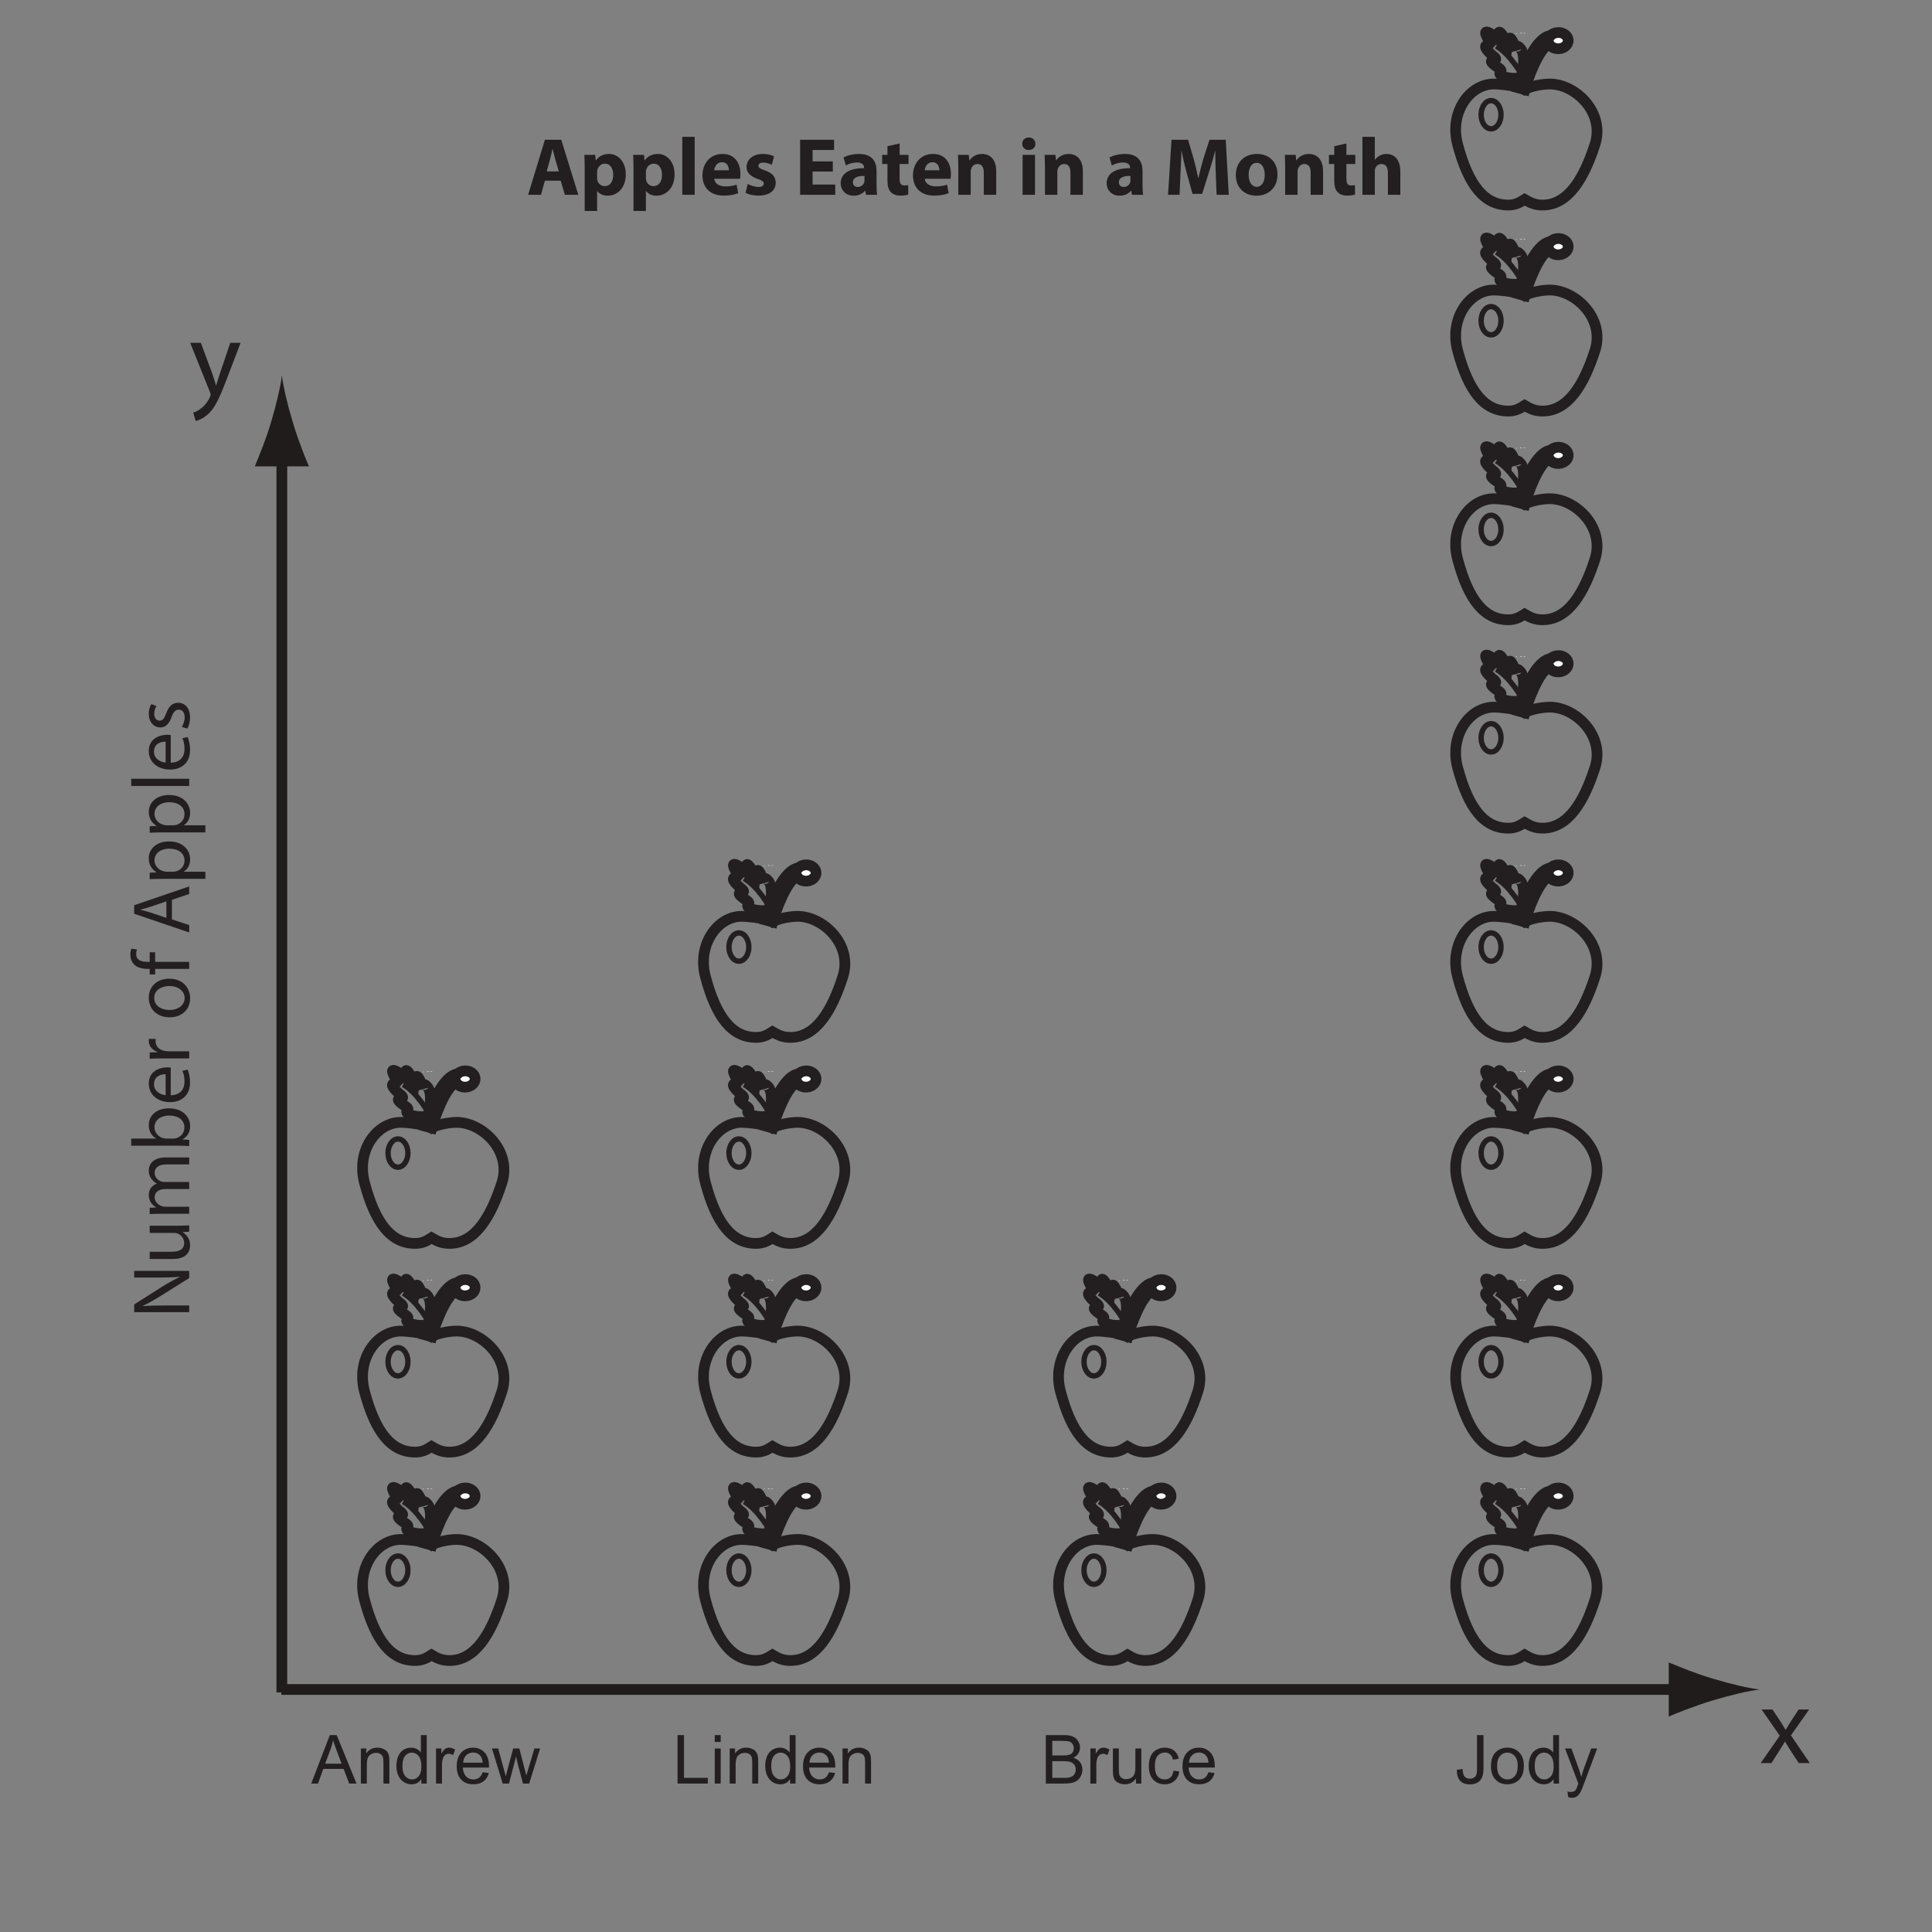 <?xml version="1.0" encoding="UTF-8"?>
<svg xmlns="http://www.w3.org/2000/svg" xmlns:xlink="http://www.w3.org/1999/xlink" width="360pt" height="360pt" viewBox="0 0 360 360" version="1.1">
<rect x="0" y="0" width="360" height="360" fill="#808080" stroke="none"/>
<defs>
<g>
<symbol overflow="visible" id="glyph0-0">
<path style="stroke:none;" d="M 1.578 0 L 1.578 -7.875 L 7.875 -7.875 L 7.875 0 Z M 1.766 -0.203 L 7.688 -0.203 L 7.688 -7.688 L 1.766 -7.688 Z M 1.766 -0.203 "/>
</symbol>
<symbol overflow="visible" id="glyph0-1">
<path style="stroke:none;" d="M -0.016 0 L 3.453 -9.031 L 4.734 -9.031 L 8.422 0 L 7.062 0 L 6.016 -2.734 L 2.234 -2.734 L 1.25 0 Z M 2.578 -3.703 L 5.641 -3.703 L 4.703 -6.203 C 4.41 -6.961 4.195 -7.586 4.062 -8.078 C 3.945 -7.492 3.785 -6.922 3.578 -6.359 Z M 2.578 -3.703 "/>
</symbol>
<symbol overflow="visible" id="glyph0-2">
<path style="stroke:none;" d="M 0.828 0 L 0.828 -6.531 L 1.828 -6.531 L 1.828 -5.609 C 2.305 -6.328 3 -6.688 3.906 -6.688 C 4.301 -6.688 4.66 -6.613 4.984 -6.469 C 5.316 -6.332 5.566 -6.148 5.734 -5.922 C 5.898 -5.691 6.016 -5.414 6.078 -5.094 C 6.117 -4.895 6.141 -4.535 6.141 -4.016 L 6.141 0 L 5.031 0 L 5.031 -3.984 C 5.031 -4.43 4.988 -4.766 4.906 -4.984 C 4.82 -5.211 4.672 -5.391 4.453 -5.516 C 4.234 -5.648 3.973 -5.719 3.672 -5.719 C 3.203 -5.719 2.797 -5.566 2.453 -5.266 C 2.109 -4.973 1.938 -4.41 1.938 -3.578 L 1.938 0 Z M 0.828 0 "/>
</symbol>
<symbol overflow="visible" id="glyph0-3">
<path style="stroke:none;" d="M 5.078 0 L 5.078 -0.828 C 4.66 -0.18 4.051 0.141 3.25 0.141 C 2.727 0.141 2.25 0 1.812 -0.281 C 1.375 -0.57 1.035 -0.973 0.797 -1.484 C 0.555 -2.004 0.438 -2.598 0.438 -3.266 C 0.438 -3.91 0.539 -4.5 0.75 -5.031 C 0.969 -5.57 1.297 -5.984 1.734 -6.266 C 2.172 -6.547 2.66 -6.688 3.203 -6.688 C 3.586 -6.688 3.93 -6.602 4.234 -6.438 C 4.547 -6.27 4.801 -6.051 5 -5.781 L 5 -9.031 L 6.094 -9.031 L 6.094 0 Z M 1.562 -3.266 C 1.562 -2.422 1.738 -1.789 2.094 -1.375 C 2.445 -0.969 2.863 -0.766 3.344 -0.766 C 3.832 -0.766 4.242 -0.961 4.578 -1.359 C 4.922 -1.754 5.094 -2.359 5.094 -3.172 C 5.094 -4.066 4.922 -4.723 4.578 -5.141 C 4.234 -5.555 3.805 -5.766 3.297 -5.766 C 2.805 -5.766 2.395 -5.562 2.062 -5.156 C 1.727 -4.758 1.562 -4.129 1.562 -3.266 Z M 1.562 -3.266 "/>
</symbol>
<symbol overflow="visible" id="glyph0-4">
<path style="stroke:none;" d="M 0.812 0 L 0.812 -6.531 L 1.812 -6.531 L 1.812 -5.547 C 2.07 -6.016 2.305 -6.32 2.516 -6.469 C 2.734 -6.613 2.973 -6.688 3.234 -6.688 C 3.609 -6.688 3.988 -6.566 4.375 -6.328 L 3.984 -5.297 C 3.711 -5.461 3.441 -5.547 3.172 -5.547 C 2.93 -5.547 2.711 -5.473 2.516 -5.328 C 2.328 -5.18 2.191 -4.977 2.109 -4.719 C 1.984 -4.32 1.922 -3.891 1.922 -3.422 L 1.922 0 Z M 0.812 0 "/>
</symbol>
<symbol overflow="visible" id="glyph0-5">
<path style="stroke:none;" d="M 5.312 -2.109 L 6.453 -1.969 C 6.273 -1.289 5.941 -0.77 5.453 -0.406 C 4.961 -0.039 4.336 0.141 3.578 0.141 C 2.617 0.141 1.859 -0.148 1.297 -0.734 C 0.742 -1.328 0.469 -2.156 0.469 -3.219 C 0.469 -4.312 0.75 -5.16 1.312 -5.766 C 1.875 -6.379 2.609 -6.688 3.516 -6.688 C 4.391 -6.688 5.102 -6.391 5.656 -5.797 C 6.207 -5.203 6.484 -4.363 6.484 -3.281 C 6.484 -3.219 6.484 -3.117 6.484 -2.984 L 1.609 -2.984 C 1.648 -2.266 1.852 -1.711 2.219 -1.328 C 2.582 -0.953 3.035 -0.766 3.578 -0.766 C 3.984 -0.766 4.332 -0.867 4.625 -1.078 C 4.914 -1.297 5.145 -1.641 5.312 -2.109 Z M 1.672 -3.891 L 5.312 -3.891 C 5.27 -4.441 5.133 -4.859 4.906 -5.141 C 4.551 -5.566 4.094 -5.781 3.531 -5.781 C 3.02 -5.781 2.586 -5.609 2.234 -5.266 C 1.891 -4.922 1.703 -4.461 1.672 -3.891 Z M 1.672 -3.891 "/>
</symbol>
<symbol overflow="visible" id="glyph0-6">
<path style="stroke:none;" d="M 2.031 0 L 0.031 -6.531 L 1.188 -6.531 L 2.219 -2.766 L 2.609 -1.359 C 2.629 -1.43 2.742 -1.879 2.953 -2.703 L 3.984 -6.531 L 5.125 -6.531 L 6.109 -2.75 L 6.438 -1.5 L 6.812 -2.766 L 7.938 -6.531 L 9 -6.531 L 6.969 0 L 5.812 0 L 4.766 -3.922 L 4.516 -5.031 L 3.203 0 Z M 2.031 0 "/>
</symbol>
<symbol overflow="visible" id="glyph0-7">
<path style="stroke:none;" d="M 0.922 0 L 0.922 -9.031 L 4.312 -9.031 C 5 -9.031 5.551 -8.938 5.969 -8.75 C 6.383 -8.57 6.707 -8.289 6.938 -7.906 C 7.176 -7.531 7.297 -7.133 7.297 -6.719 C 7.297 -6.332 7.191 -5.969 6.984 -5.625 C 6.773 -5.281 6.461 -5.004 6.047 -4.797 C 6.586 -4.641 7.004 -4.367 7.297 -3.984 C 7.586 -3.598 7.734 -3.141 7.734 -2.609 C 7.734 -2.191 7.645 -1.801 7.469 -1.438 C 7.289 -1.07 7.07 -0.789 6.812 -0.594 C 6.551 -0.395 6.223 -0.242 5.828 -0.141 C 5.43 -0.047 4.941 0 4.359 0 Z M 2.125 -5.234 L 4.062 -5.234 C 4.594 -5.234 4.973 -5.27 5.203 -5.344 C 5.516 -5.426 5.742 -5.57 5.891 -5.781 C 6.047 -5.988 6.125 -6.254 6.125 -6.578 C 6.125 -6.879 6.051 -7.141 5.906 -7.359 C 5.758 -7.586 5.551 -7.742 5.281 -7.828 C 5.02 -7.91 4.566 -7.953 3.922 -7.953 L 2.125 -7.953 Z M 2.125 -1.062 L 4.359 -1.062 C 4.742 -1.062 5.016 -1.078 5.172 -1.109 C 5.453 -1.16 5.68 -1.242 5.859 -1.359 C 6.047 -1.473 6.195 -1.641 6.312 -1.859 C 6.438 -2.078 6.5 -2.328 6.5 -2.609 C 6.5 -2.953 6.41 -3.242 6.234 -3.484 C 6.066 -3.734 5.828 -3.91 5.516 -4.016 C 5.211 -4.117 4.773 -4.172 4.203 -4.172 L 2.125 -4.172 Z M 2.125 -1.062 "/>
</symbol>
<symbol overflow="visible" id="glyph0-8">
<path style="stroke:none;" d="M 5.109 0 L 5.109 -0.953 C 4.609 -0.223 3.922 0.141 3.047 0.141 C 2.66 0.141 2.297 0.066 1.953 -0.078 C 1.617 -0.223 1.367 -0.406 1.203 -0.625 C 1.047 -0.852 0.938 -1.129 0.875 -1.453 C 0.832 -1.672 0.812 -2.016 0.812 -2.484 L 0.812 -6.531 L 1.922 -6.531 L 1.922 -2.906 C 1.922 -2.332 1.941 -1.945 1.984 -1.75 C 2.055 -1.457 2.203 -1.227 2.422 -1.062 C 2.648 -0.895 2.93 -0.812 3.266 -0.812 C 3.598 -0.812 3.91 -0.895 4.203 -1.062 C 4.492 -1.227 4.695 -1.457 4.812 -1.75 C 4.938 -2.051 5 -2.477 5 -3.031 L 5 -6.531 L 6.109 -6.531 L 6.109 0 Z M 5.109 0 "/>
</symbol>
<symbol overflow="visible" id="glyph0-9">
<path style="stroke:none;" d="M 5.094 -2.391 L 6.188 -2.25 C 6.07 -1.5 5.766 -0.91 5.266 -0.484 C 4.773 -0.066 4.176 0.141 3.469 0.141 C 2.57 0.141 1.852 -0.148 1.312 -0.734 C 0.77 -1.316 0.5 -2.156 0.5 -3.25 C 0.5 -3.945 0.613 -4.562 0.844 -5.094 C 1.07 -5.625 1.426 -6.02 1.906 -6.281 C 2.383 -6.551 2.906 -6.688 3.469 -6.688 C 4.176 -6.688 4.754 -6.504 5.203 -6.141 C 5.66 -5.785 5.953 -5.281 6.078 -4.625 L 5 -4.453 C 4.906 -4.891 4.723 -5.219 4.453 -5.438 C 4.191 -5.664 3.879 -5.781 3.516 -5.781 C 2.953 -5.781 2.492 -5.578 2.141 -5.172 C 1.797 -4.773 1.625 -4.145 1.625 -3.281 C 1.625 -2.395 1.789 -1.754 2.125 -1.359 C 2.469 -0.961 2.91 -0.766 3.453 -0.766 C 3.891 -0.766 4.254 -0.895 4.547 -1.156 C 4.836 -1.426 5.02 -1.836 5.094 -2.391 Z M 5.094 -2.391 "/>
</symbol>
<symbol overflow="visible" id="glyph0-10">
<path style="stroke:none;" d="M 0.922 0 L 0.922 -9.031 L 2.125 -9.031 L 2.125 -1.062 L 6.562 -1.062 L 6.562 0 Z M 0.922 0 "/>
</symbol>
<symbol overflow="visible" id="glyph0-11">
<path style="stroke:none;" d="M 0.844 -7.75 L 0.844 -9.031 L 1.953 -9.031 L 1.953 -7.75 Z M 0.844 0 L 0.844 -6.531 L 1.953 -6.531 L 1.953 0 Z M 0.844 0 "/>
</symbol>
<symbol overflow="visible" id="glyph0-12">
<path style="stroke:none;" d="M 0.359 -2.562 L 1.438 -2.703 C 1.469 -2.016 1.598 -1.539 1.828 -1.281 C 2.055 -1.031 2.375 -0.906 2.781 -0.906 C 3.082 -0.906 3.344 -0.973 3.562 -1.109 C 3.781 -1.254 3.926 -1.441 4 -1.672 C 4.082 -1.91 4.125 -2.289 4.125 -2.812 L 4.125 -9.031 L 5.328 -9.031 L 5.328 -2.875 C 5.328 -2.125 5.234 -1.539 5.047 -1.125 C 4.867 -0.707 4.582 -0.391 4.188 -0.172 C 3.789 0.047 3.328 0.156 2.797 0.156 C 1.992 0.156 1.383 -0.07 0.969 -0.531 C 0.551 -0.988 0.348 -1.664 0.359 -2.562 Z M 0.359 -2.562 "/>
</symbol>
<symbol overflow="visible" id="glyph0-13">
<path style="stroke:none;" d="M 0.422 -3.266 C 0.422 -4.473 0.754 -5.367 1.422 -5.953 C 1.984 -6.441 2.672 -6.688 3.484 -6.688 C 4.379 -6.688 5.113 -6.391 5.688 -5.797 C 6.258 -5.211 6.547 -4.398 6.547 -3.359 C 6.547 -2.516 6.414 -1.852 6.156 -1.375 C 5.906 -0.895 5.539 -0.52 5.062 -0.25 C 4.582 0.008 4.055 0.141 3.484 0.141 C 2.566 0.141 1.828 -0.148 1.266 -0.734 C 0.703 -1.316 0.422 -2.16 0.422 -3.266 Z M 1.562 -3.266 C 1.562 -2.43 1.742 -1.805 2.109 -1.391 C 2.473 -0.973 2.93 -0.766 3.484 -0.766 C 4.035 -0.766 4.492 -0.973 4.859 -1.391 C 5.223 -1.805 5.406 -2.445 5.406 -3.312 C 5.406 -4.113 5.219 -4.723 4.844 -5.141 C 4.477 -5.555 4.023 -5.766 3.484 -5.766 C 2.93 -5.766 2.473 -5.555 2.109 -5.141 C 1.742 -4.734 1.562 -4.109 1.562 -3.266 Z M 1.562 -3.266 "/>
</symbol>
<symbol overflow="visible" id="glyph0-14">
<path style="stroke:none;" d="M 0.781 2.516 L 0.656 1.484 C 0.895 1.547 1.109 1.578 1.297 1.578 C 1.535 1.578 1.727 1.535 1.875 1.453 C 2.031 1.367 2.156 1.254 2.25 1.109 C 2.32 0.992 2.43 0.719 2.578 0.281 C 2.598 0.219 2.633 0.129 2.688 0.016 L 0.203 -6.531 L 1.391 -6.531 L 2.766 -2.75 C 2.93 -2.27 3.086 -1.766 3.234 -1.234 C 3.359 -1.742 3.508 -2.242 3.688 -2.734 L 5.078 -6.531 L 6.188 -6.531 L 3.703 0.109 C 3.441 0.828 3.234 1.32 3.078 1.594 C 2.891 1.957 2.664 2.223 2.406 2.391 C 2.156 2.566 1.852 2.656 1.5 2.656 C 1.281 2.656 1.039 2.609 0.781 2.516 Z M 0.781 2.516 "/>
</symbol>
<symbol overflow="visible" id="glyph1-0">
<path style="stroke:none;" d="M 0 0 L 10.312 0 L 10.312 -14.453 L 0 -14.453 Z M 5.156 -8.156 L 1.656 -13.422 L 8.672 -13.422 Z M 5.781 -7.219 L 9.281 -12.484 L 9.281 -1.953 Z M 1.656 -1.031 L 5.156 -6.297 L 8.672 -1.031 Z M 1.031 -12.484 L 4.547 -7.219 L 1.031 -1.953 Z M 1.031 -12.484 "/>
</symbol>
<symbol overflow="visible" id="glyph1-1">
<path style="stroke:none;" d="M 0.188 -9.984 L 3.875 -0.781 C 3.969 -0.562 4 -0.406 4 -0.312 C 4 -0.203 3.938 -0.062 3.859 0.125 C 3.453 1.047 2.828 1.75 2.328 2.141 C 1.797 2.594 1.203 2.891 0.75 3.031 L 1.203 4.562 C 1.656 4.484 2.531 4.172 3.422 3.391 C 4.672 2.312 5.547 0.562 6.859 -2.875 L 9.578 -9.984 L 7.656 -9.984 L 5.672 -4.125 C 5.422 -3.406 5.219 -2.641 5.031 -2.047 L 5 -2.047 C 4.828 -2.641 4.578 -3.422 4.359 -4.094 L 2.172 -9.984 Z M 0.188 -9.984 "/>
</symbol>
<symbol overflow="visible" id="glyph1-2">
<path style="stroke:none;" d="M 0.328 -9.984 L 3.719 -5.094 L 0.172 0 L 2.172 0 L 3.609 -2.25 C 3.984 -2.844 4.328 -3.391 4.672 -3.984 L 4.703 -3.984 C 5.062 -3.391 5.391 -2.828 5.781 -2.25 L 7.25 0 L 9.312 0 L 5.797 -5.156 L 9.203 -9.984 L 7.25 -9.984 L 5.844 -7.859 C 5.516 -7.328 5.188 -6.812 4.844 -6.219 L 4.781 -6.219 C 4.453 -6.766 4.156 -7.281 3.781 -7.844 L 2.359 -9.984 Z M 0.328 -9.984 "/>
</symbol>
<symbol overflow="visible" id="glyph2-0">
<path style="stroke:none;" d="M 0 0 L 0 -7.609 L -10.641 -7.609 L -10.641 0 Z M -6 -3.797 L -9.875 -1.219 L -9.875 -6.391 Z M -5.328 -4.25 L -9.203 -6.844 L -1.438 -6.844 Z M -0.766 -1.219 L -4.641 -3.797 L -0.766 -6.391 Z M -9.203 -0.766 L -5.328 -3.344 L -1.438 -0.766 Z M -9.203 -0.766 "/>
</symbol>
<symbol overflow="visible" id="glyph2-1">
<path style="stroke:none;" d="M 0 -2.406 L -4.375 -2.406 C -6.078 -2.406 -7.312 -2.375 -8.609 -2.297 L -8.625 -2.344 C -7.516 -2.859 -6.344 -3.547 -5.203 -4.25 L 0 -7.516 L 0 -8.844 L -10.25 -8.844 L -10.25 -7.609 L -5.953 -7.609 C -4.359 -7.609 -3.109 -7.625 -1.75 -7.75 L -1.734 -7.719 C -2.781 -7.234 -3.859 -6.641 -5.062 -5.891 L -10.25 -2.594 L -10.25 -1.156 L 0 -1.156 Z M 0 -2.406 "/>
</symbol>
<symbol overflow="visible" id="glyph2-2">
<path style="stroke:none;" d="M -7.359 -7.266 L -7.359 -5.922 L -2.844 -5.922 C -2.594 -5.922 -2.359 -5.891 -2.156 -5.812 C -1.562 -5.562 -0.938 -4.938 -0.938 -4.047 C -0.938 -2.828 -1.891 -2.406 -3.281 -2.406 L -7.359 -2.406 L -7.359 -1.062 L -3.062 -1.062 C -0.469 -1.062 0.172 -2.453 0.172 -3.609 C 0.172 -4.906 -0.609 -5.688 -1.203 -6.031 L -1.203 -6.062 L 0 -6.141 L 0 -7.328 C -0.578 -7.281 -1.25 -7.266 -2 -7.266 Z M -7.359 -7.266 "/>
</symbol>
<symbol overflow="visible" id="glyph2-3">
<path style="stroke:none;" d="M 0 -1.109 L 0 -2.422 L -4.438 -2.422 C -4.672 -2.422 -4.891 -2.453 -5.094 -2.531 C -5.766 -2.734 -6.438 -3.344 -6.438 -4.188 C -6.438 -5.203 -5.578 -5.719 -4.406 -5.719 L 0 -5.719 L 0 -7.031 L -4.547 -7.031 C -4.781 -7.031 -5.031 -7.062 -5.219 -7.125 C -5.875 -7.359 -6.438 -7.953 -6.438 -8.719 C -6.438 -9.797 -5.578 -10.312 -4.172 -10.312 L 0 -10.312 L 0 -11.609 L -4.328 -11.609 C -6.891 -11.609 -7.531 -10.172 -7.531 -9.203 C -7.531 -8.5 -7.344 -8.016 -7.016 -7.578 C -6.781 -7.266 -6.469 -6.984 -6.047 -6.75 L -6.047 -6.719 C -6.922 -6.406 -7.531 -5.641 -7.531 -4.641 C -7.531 -3.422 -6.875 -2.734 -6.172 -2.328 L -6.172 -2.281 L -7.359 -2.219 L -7.359 -1.047 C -6.75 -1.094 -6.125 -1.109 -5.359 -1.109 Z M 0 -1.109 "/>
</symbol>
<symbol overflow="visible" id="glyph2-4">
<path style="stroke:none;" d="M 0 -2.203 L -1.219 -2.266 L -1.219 -2.312 C -0.25 -2.859 0.172 -3.703 0.172 -4.781 C 0.172 -6.422 -1.141 -8.078 -3.766 -8.078 C -6 -8.094 -7.531 -6.797 -7.531 -4.969 C -7.531 -3.781 -7 -2.938 -6.172 -2.469 L -6.172 -2.438 L -10.797 -2.438 L -10.797 -1.109 L -1.906 -1.109 C -1.25 -1.109 -0.5 -1.078 0 -1.047 Z M -4.266 -2.438 C -4.484 -2.438 -4.672 -2.484 -4.812 -2.516 C -5.844 -2.781 -6.469 -3.641 -6.469 -4.547 C -6.469 -5.969 -5.203 -6.734 -3.719 -6.734 C -2.031 -6.734 -0.891 -5.906 -0.891 -4.5 C -0.891 -3.531 -1.531 -2.75 -2.469 -2.5 C -2.609 -2.469 -2.781 -2.438 -2.953 -2.438 Z M -4.266 -2.438 "/>
</symbol>
<symbol overflow="visible" id="glyph2-5">
<path style="stroke:none;" d="M -3.438 -7.031 C -3.578 -7.047 -3.781 -7.062 -4.062 -7.062 C -5.406 -7.062 -7.531 -6.438 -7.531 -4.031 C -7.531 -1.891 -5.781 -0.578 -3.562 -0.578 C -1.344 -0.578 0.156 -1.938 0.156 -4.203 C 0.156 -5.359 -0.094 -6.172 -0.297 -6.641 L -1.266 -6.422 C -1.047 -5.906 -0.875 -5.344 -0.875 -4.375 C -0.875 -3.047 -1.625 -1.891 -3.438 -1.859 Z M -4.391 -1.875 C -5.328 -1.969 -6.562 -2.562 -6.562 -3.922 C -6.562 -5.422 -5.25 -5.797 -4.391 -5.781 Z M -4.391 -1.875 "/>
</symbol>
<symbol overflow="visible" id="glyph2-6">
<path style="stroke:none;" d="M 0 -1.109 L 0 -2.438 L -3.922 -2.438 C -4.156 -2.438 -4.359 -2.469 -4.547 -2.5 C -5.547 -2.672 -6.266 -3.344 -6.266 -4.281 C -6.266 -4.469 -6.25 -4.609 -6.219 -4.75 L -7.484 -4.75 C -7.516 -4.625 -7.531 -4.516 -7.531 -4.359 C -7.531 -3.469 -6.906 -2.656 -5.906 -2.328 L -5.906 -2.266 L -7.359 -2.219 L -7.359 -1.047 C -6.672 -1.094 -5.922 -1.109 -5.062 -1.109 Z M 0 -1.109 "/>
</symbol>
<symbol overflow="visible" id="glyph2-7">
<path style="stroke:none;" d=""/>
</symbol>
<symbol overflow="visible" id="glyph2-8">
<path style="stroke:none;" d="M -7.531 -4.219 C -7.531 -2.188 -6.078 -0.578 -3.625 -0.578 C -1.297 -0.578 0.172 -2.109 0.172 -4.109 C 0.172 -5.891 -1.016 -7.766 -3.734 -7.766 C -5.984 -7.766 -7.531 -6.344 -7.531 -4.219 Z M -6.516 -4.203 C -6.516 -5.781 -4.938 -6.406 -3.688 -6.406 C -2.031 -6.406 -0.844 -5.438 -0.844 -4.172 C -0.844 -2.859 -2.047 -1.938 -3.656 -1.938 C -5.062 -1.938 -6.516 -2.609 -6.516 -4.203 Z M -6.516 -4.203 "/>
</symbol>
<symbol overflow="visible" id="glyph2-9">
<path style="stroke:none;" d="M 0 -2.562 L -6.344 -2.562 L -6.344 -4.344 L -7.359 -4.344 L -7.359 -2.562 L -7.75 -2.562 C -8.875 -2.562 -9.875 -2.859 -9.875 -4 C -9.875 -4.375 -9.812 -4.656 -9.719 -4.844 L -10.75 -5.031 C -10.859 -4.781 -10.969 -4.359 -10.969 -3.891 C -10.969 -3.266 -10.766 -2.594 -10.281 -2.094 C -9.688 -1.469 -8.734 -1.25 -7.703 -1.25 L -7.359 -1.25 L -7.359 -0.219 L -6.344 -0.219 L -6.344 -1.25 L 0 -1.25 Z M 0 -2.562 "/>
</symbol>
<symbol overflow="visible" id="glyph2-10">
<path style="stroke:none;" d="M -3.219 -6.453 L 0 -7.547 L 0 -8.953 L -10.25 -5.453 L -10.25 -3.859 L 0 -0.375 L 0 -1.75 L -3.219 -2.812 Z M -4.25 -3.094 L -7.219 -4.094 C -7.844 -4.281 -8.469 -4.453 -9.078 -4.609 L -9.078 -4.641 C -8.484 -4.781 -7.875 -4.938 -7.203 -5.172 L -4.25 -6.172 Z M -4.25 -3.094 "/>
</symbol>
<symbol overflow="visible" id="glyph2-11">
<path style="stroke:none;" d="M 3.016 -1.109 L 3.016 -2.438 L -0.984 -2.438 L -0.984 -2.469 C -0.266 -2.906 0.172 -3.75 0.172 -4.734 C 0.172 -6.469 -1.141 -8.078 -3.781 -8.078 C -6.016 -8.078 -7.531 -6.734 -7.531 -4.953 C -7.531 -3.75 -7 -2.891 -6.094 -2.344 L -6.094 -2.312 L -7.359 -2.25 L -7.359 -1.047 C -6.656 -1.078 -5.906 -1.109 -4.953 -1.109 Z M -4.25 -2.438 C -4.438 -2.438 -4.641 -2.484 -4.797 -2.531 C -5.812 -2.781 -6.469 -3.641 -6.469 -4.547 C -6.469 -5.953 -5.203 -6.734 -3.719 -6.734 C -2.031 -6.734 -0.875 -5.906 -0.875 -4.5 C -0.875 -3.547 -1.516 -2.734 -2.453 -2.5 C -2.609 -2.469 -2.797 -2.438 -3 -2.438 Z M -4.25 -2.438 "/>
</symbol>
<symbol overflow="visible" id="glyph2-12">
<path style="stroke:none;" d="M 0 -1.109 L 0 -2.453 L -10.797 -2.453 L -10.797 -1.109 Z M 0 -1.109 "/>
</symbol>
<symbol overflow="visible" id="glyph2-13">
<path style="stroke:none;" d="M -0.344 -0.594 C -0.047 -1.109 0.156 -1.859 0.156 -2.656 C 0.156 -4.406 -0.766 -5.406 -2.047 -5.406 C -3.141 -5.406 -3.781 -4.766 -4.266 -3.484 C -4.641 -2.531 -4.906 -2.078 -5.516 -2.078 C -6.062 -2.078 -6.516 -2.531 -6.516 -3.312 C -6.516 -4 -6.281 -4.531 -6.094 -4.812 L -7.062 -5.156 C -7.312 -4.75 -7.531 -4.094 -7.531 -3.344 C -7.531 -1.766 -6.547 -0.812 -5.359 -0.812 C -4.484 -0.812 -3.75 -1.422 -3.281 -2.75 C -2.922 -3.734 -2.562 -4.125 -1.938 -4.125 C -1.328 -4.125 -0.844 -3.656 -0.844 -2.688 C -0.844 -2.016 -1.109 -1.328 -1.375 -0.922 Z M -0.344 -0.594 "/>
</symbol>
<symbol overflow="visible" id="glyph3-0">
<path style="stroke:none;" d="M 0 0 L 7.609 0 L 7.609 -10.641 L 0 -10.641 Z M 3.797 -6 L 1.219 -9.875 L 6.391 -9.875 Z M 4.25 -5.328 L 6.844 -9.203 L 6.844 -1.438 Z M 1.219 -0.766 L 3.797 -4.641 L 6.391 -0.766 Z M 0.766 -9.203 L 3.344 -5.328 L 0.766 -1.438 Z M 0.766 -9.203 "/>
</symbol>
<symbol overflow="visible" id="glyph3-1">
<path style="stroke:none;" d="M 6.328 -2.625 L 7.109 0 L 9.609 0 L 6.438 -10.25 L 3.391 -10.25 L 0.266 0 L 2.656 0 L 3.391 -2.625 Z M 3.719 -4.359 L 4.328 -6.531 C 4.5 -7.125 4.656 -7.906 4.797 -8.516 L 4.828 -8.516 C 4.984 -7.906 5.172 -7.141 5.344 -6.531 L 5.984 -4.359 Z M 3.719 -4.359 "/>
</symbol>
<symbol overflow="visible" id="glyph3-2">
<path style="stroke:none;" d="M 0.922 3.016 L 3.234 3.016 L 3.234 -0.688 L 3.266 -0.688 C 3.609 -0.203 4.297 0.172 5.203 0.172 C 6.859 0.172 8.578 -1.109 8.578 -3.812 C 8.578 -6.188 7.109 -7.609 5.484 -7.609 C 4.406 -7.609 3.562 -7.188 3.016 -6.406 L 2.984 -6.406 L 2.875 -7.438 L 0.859 -7.438 C 0.891 -6.75 0.922 -5.906 0.922 -4.938 Z M 3.234 -4.219 C 3.234 -4.344 3.25 -4.5 3.281 -4.625 C 3.438 -5.312 4.016 -5.797 4.672 -5.797 C 5.703 -5.797 6.234 -4.891 6.234 -3.703 C 6.234 -2.453 5.641 -1.609 4.641 -1.609 C 3.969 -1.609 3.438 -2.078 3.281 -2.703 C 3.25 -2.844 3.234 -3.016 3.234 -3.188 Z M 3.234 -4.219 "/>
</symbol>
<symbol overflow="visible" id="glyph3-3">
<path style="stroke:none;" d="M 0.922 0 L 3.234 0 L 3.234 -10.797 L 0.922 -10.797 Z M 0.922 0 "/>
</symbol>
<symbol overflow="visible" id="glyph3-4">
<path style="stroke:none;" d="M 7.5 -2.984 C 7.531 -3.141 7.578 -3.5 7.578 -3.891 C 7.578 -5.734 6.656 -7.609 4.25 -7.609 C 1.672 -7.609 0.5 -5.516 0.5 -3.641 C 0.5 -1.312 1.953 0.156 4.469 0.156 C 5.469 0.156 6.406 0 7.156 -0.297 L 6.859 -1.875 C 6.234 -1.672 5.594 -1.562 4.797 -1.562 C 3.719 -1.562 2.781 -2.016 2.703 -2.984 Z M 2.688 -4.562 C 2.75 -5.188 3.141 -6.062 4.125 -6.062 C 5.188 -6.062 5.422 -5.125 5.422 -4.562 Z M 2.688 -4.562 "/>
</symbol>
<symbol overflow="visible" id="glyph3-5">
<path style="stroke:none;" d="M 0.5 -0.359 C 1.062 -0.062 1.938 0.156 2.906 0.156 C 5.031 0.156 6.125 -0.859 6.125 -2.25 C 6.109 -3.344 5.516 -4.062 4.109 -4.547 C 3.188 -4.859 2.906 -5.047 2.906 -5.391 C 2.906 -5.781 3.219 -6 3.781 -6 C 4.422 -6 5.062 -5.766 5.391 -5.578 L 5.812 -7.172 C 5.344 -7.406 4.578 -7.609 3.703 -7.609 C 1.875 -7.609 0.688 -6.547 0.688 -5.172 C 0.672 -4.281 1.266 -3.453 2.797 -2.938 C 3.656 -2.641 3.891 -2.469 3.891 -2.078 C 3.891 -1.703 3.609 -1.453 2.906 -1.453 C 2.219 -1.453 1.344 -1.766 0.906 -2.016 Z M 0.5 -0.359 "/>
</symbol>
<symbol overflow="visible" id="glyph3-6">
<path style="stroke:none;" d=""/>
</symbol>
<symbol overflow="visible" id="glyph3-7">
<path style="stroke:none;" d="M 7.094 -6.219 L 3.328 -6.219 L 3.328 -8.344 L 7.328 -8.344 L 7.328 -10.25 L 1 -10.25 L 1 0 L 7.547 0 L 7.547 -1.906 L 3.328 -1.906 L 3.328 -4.328 L 7.094 -4.328 Z M 7.094 -6.219 "/>
</symbol>
<symbol overflow="visible" id="glyph3-8">
<path style="stroke:none;" d="M 7.234 0 C 7.156 -0.406 7.125 -1.094 7.125 -1.812 L 7.125 -4.391 C 7.125 -6.141 6.344 -7.609 3.859 -7.609 C 2.516 -7.609 1.484 -7.234 0.969 -6.953 L 1.406 -5.453 C 1.891 -5.766 2.688 -6.016 3.453 -6.016 C 4.594 -6.016 4.797 -5.453 4.797 -5.062 L 4.797 -4.953 C 2.172 -4.969 0.438 -4.047 0.438 -2.109 C 0.438 -0.922 1.344 0.172 2.844 0.172 C 3.719 0.172 4.484 -0.156 4.969 -0.75 L 5.016 -0.75 L 5.156 0 Z M 4.875 -2.703 C 4.875 -2.562 4.859 -2.438 4.828 -2.312 C 4.688 -1.844 4.219 -1.453 3.641 -1.453 C 3.109 -1.453 2.719 -1.75 2.719 -2.344 C 2.719 -3.234 3.656 -3.531 4.875 -3.516 Z M 4.875 -2.703 "/>
</symbol>
<symbol overflow="visible" id="glyph3-9">
<path style="stroke:none;" d="M 1.25 -9.047 L 1.25 -7.438 L 0.266 -7.438 L 0.266 -5.734 L 1.25 -5.734 L 1.25 -2.688 C 1.25 -1.641 1.453 -0.922 1.891 -0.484 C 2.25 -0.109 2.875 0.156 3.625 0.156 C 4.266 0.156 4.812 0.078 5.125 -0.047 L 5.109 -1.797 C 4.938 -1.766 4.719 -1.734 4.422 -1.734 C 3.719 -1.734 3.516 -2.141 3.516 -3.047 L 3.516 -5.734 L 5.172 -5.734 L 5.172 -7.438 L 3.516 -7.438 L 3.516 -9.562 Z M 1.25 -9.047 "/>
</symbol>
<symbol overflow="visible" id="glyph3-10">
<path style="stroke:none;" d="M 0.922 0 L 3.234 0 L 3.234 -4.281 C 3.234 -4.5 3.266 -4.734 3.328 -4.859 C 3.484 -5.297 3.859 -5.734 4.5 -5.734 C 5.344 -5.734 5.672 -5.078 5.672 -4.125 L 5.672 0 L 7.984 0 L 7.984 -4.406 C 7.984 -6.594 6.844 -7.609 5.328 -7.609 C 4.094 -7.609 3.328 -6.891 3.031 -6.422 L 2.984 -6.422 L 2.875 -7.438 L 0.859 -7.438 C 0.891 -6.781 0.922 -5.984 0.922 -5.062 Z M 0.922 0 "/>
</symbol>
<symbol overflow="visible" id="glyph3-11">
<path style="stroke:none;" d="M 3.234 0 L 3.234 -7.438 L 0.922 -7.438 L 0.922 0 Z M 2.078 -10.672 C 1.344 -10.672 0.844 -10.172 0.859 -9.5 C 0.844 -8.859 1.344 -8.344 2.062 -8.344 C 2.828 -8.344 3.312 -8.859 3.312 -9.5 C 3.297 -10.172 2.828 -10.672 2.078 -10.672 Z M 2.078 -10.672 "/>
</symbol>
<symbol overflow="visible" id="glyph3-12">
<path style="stroke:none;" d="M 9.828 0 L 12.094 0 L 11.531 -10.25 L 8.5 -10.25 L 7.406 -6.844 C 7.062 -5.703 6.719 -4.344 6.438 -3.156 L 6.391 -3.156 C 6.156 -4.359 5.844 -5.641 5.516 -6.828 L 4.516 -10.25 L 1.422 -10.25 L 0.781 0 L 2.922 0 L 3.094 -3.891 C 3.172 -5.172 3.219 -6.75 3.281 -8.141 L 3.312 -8.141 C 3.562 -6.797 3.906 -5.344 4.234 -4.141 L 5.344 -0.172 L 7.141 -0.172 L 8.391 -4.172 C 8.781 -5.359 9.219 -6.828 9.531 -8.141 L 9.578 -8.141 C 9.578 -6.641 9.625 -5.156 9.672 -3.922 Z M 9.828 0 "/>
</symbol>
<symbol overflow="visible" id="glyph3-13">
<path style="stroke:none;" d="M 4.469 -7.609 C 2.078 -7.609 0.5 -6.062 0.5 -3.656 C 0.5 -1.266 2.172 0.172 4.344 0.172 C 6.344 0.172 8.266 -1.078 8.266 -3.797 C 8.266 -6.031 6.75 -7.609 4.469 -7.609 Z M 4.406 -5.953 C 5.453 -5.953 5.891 -4.828 5.891 -3.719 C 5.891 -2.391 5.312 -1.484 4.406 -1.484 C 3.422 -1.484 2.891 -2.453 2.891 -3.719 C 2.891 -4.812 3.297 -5.953 4.406 -5.953 Z M 4.406 -5.953 "/>
</symbol>
<symbol overflow="visible" id="glyph3-14">
<path style="stroke:none;" d="M 0.922 0 L 3.234 0 L 3.234 -4.406 C 3.234 -4.578 3.25 -4.781 3.312 -4.922 C 3.484 -5.344 3.859 -5.734 4.469 -5.734 C 5.344 -5.734 5.672 -5.062 5.672 -4.094 L 5.672 0 L 7.984 0 L 7.984 -4.344 C 7.984 -6.578 6.859 -7.609 5.375 -7.609 C 4.953 -7.609 4.516 -7.5 4.188 -7.312 C 3.812 -7.109 3.516 -6.875 3.266 -6.547 L 3.234 -6.547 L 3.234 -10.797 L 0.922 -10.797 Z M 0.922 0 "/>
</symbol>
</g>
</defs>
<g id="surface1">
<path style=" stroke:none;fill-rule:nonzero;fill:rgb(13.73%,12.16%,12.549%);fill-opacity:1;" d="M 316.691 313.781 C 315.039 313.285 313.961 312.824 312.637 312.293 L 312.637 317.336 C 313.113 317.109 315.039 316.344 316.691 315.844 C 318.461 315.309 320.062 314.945 321.105 314.812 C 320.062 314.684 318.461 314.316 316.691 313.781 "/>
<path style="fill:none;stroke-width:2;stroke-linecap:butt;stroke-linejoin:miter;stroke:rgb(13%,11.327%,11.311%);stroke-opacity:1;stroke-miterlimit:4;" d="M 0.001 0 L 261.911 0 " transform="matrix(1,0,0,-1,52.417,314.809)"/>
<path style=" stroke:none;fill-rule:nonzero;fill:rgb(13%,11.327%,11.311%);fill-opacity:1;" d="M 319.051 312.758 C 315.746 311.762 313.598 310.84 310.945 309.777 L 310.945 319.863 C 311.895 319.414 315.746 317.879 319.051 316.879 C 322.59 315.812 325.801 315.078 327.883 314.82 C 325.801 314.559 322.59 313.828 319.051 312.758 "/>
<path style=" stroke:none;fill-rule:nonzero;fill:rgb(13.73%,12.16%,12.549%);fill-opacity:1;" d="M 51.492 81.156 C 50.992 82.809 50.531 83.887 50 85.211 L 55.043 85.211 C 54.82 84.734 54.051 82.809 53.551 81.156 C 53.02 79.387 52.652 77.781 52.523 76.742 C 52.391 77.781 52.027 79.387 51.492 81.156 "/>
<path style="fill:none;stroke-width:2;stroke-linecap:butt;stroke-linejoin:miter;stroke:rgb(13%,11.327%,11.311%);stroke-opacity:1;stroke-miterlimit:4;" d="M -0.001 -0.001 L -0.001 -231.833 " transform="matrix(1,0,0,-1,52.517,83.519)"/>
<path style=" stroke:none;fill-rule:nonzero;fill:rgb(13%,11.327%,11.311%);fill-opacity:1;" d="M 50.469 78.797 C 49.469 82.102 48.547 84.25 47.484 86.902 L 57.57 86.902 C 57.121 85.953 55.586 82.102 54.59 78.797 C 53.52 75.258 52.789 72.047 52.527 69.965 C 52.266 72.047 51.535 75.258 50.469 78.797 "/>
<g style="fill:rgb(13.73%,12.16%,12.549%);fill-opacity:1;">
  <use xlink:href="#glyph0-1" x="58.007" y="332.339"/>
  <use xlink:href="#glyph0-2" x="66.416" y="332.339"/>
  <use xlink:href="#glyph0-3" x="73.425" y="332.339"/>
  <use xlink:href="#glyph0-4" x="80.434" y="332.339"/>
  <use xlink:href="#glyph0-5" x="84.632" y="332.339"/>
  <use xlink:href="#glyph0-6" x="91.641" y="332.339"/>
</g>
<g style="fill:rgb(13.73%,12.16%,12.549%);fill-opacity:1;">
  <use xlink:href="#glyph0-7" x="193.954" y="332.339"/>
  <use xlink:href="#glyph0-4" x="202.362" y="332.339"/>
  <use xlink:href="#glyph0-8" x="206.56" y="332.339"/>
  <use xlink:href="#glyph0-9" x="213.569" y="332.339"/>
  <use xlink:href="#glyph0-5" x="219.872" y="332.339"/>
</g>
<g style="fill:rgb(13.73%,12.16%,12.549%);fill-opacity:1;">
  <use xlink:href="#glyph1-1" x="35.254" y="73.863"/>
</g>
<g style="fill:rgb(13.73%,12.16%,12.549%);fill-opacity:1;">
  <use xlink:href="#glyph1-2" x="327.914" y="328.517"/>
</g>
<g style="fill:rgb(13.73%,12.16%,12.549%);fill-opacity:1;">
  <use xlink:href="#glyph2-1" x="35.254" y="245.659"/>
  <use xlink:href="#glyph2-2" x="35.254" y="235.655"/>
  <use xlink:href="#glyph2-3" x="35.254" y="227.278"/>
  <use xlink:href="#glyph2-4" x="35.254" y="214.599"/>
  <use xlink:href="#glyph2-5" x="35.254" y="205.948"/>
  <use xlink:href="#glyph2-6" x="35.254" y="198.331"/>
  <use xlink:href="#glyph2-7" x="35.254" y="193.36"/>
  <use xlink:href="#glyph2-8" x="35.254" y="190.136"/>
  <use xlink:href="#glyph2-9" x="35.254" y="181.79"/>
  <use xlink:href="#glyph2-7" x="35.254" y="177.35"/>
  <use xlink:href="#glyph2-10" x="35.254" y="174.127"/>
</g>
<g style="fill:rgb(13.73%,12.16%,12.549%);fill-opacity:1;">
  <use xlink:href="#glyph2-11" x="35.254" y="164.867"/>
  <use xlink:href="#glyph2-11" x="35.254" y="156.216"/>
  <use xlink:href="#glyph2-12" x="35.254" y="147.565"/>
  <use xlink:href="#glyph2-5" x="35.254" y="143.977"/>
  <use xlink:href="#glyph2-13" x="35.254" y="136.36"/>
</g>
<g style="fill:rgb(13.73%,12.16%,12.549%);fill-opacity:1;">
  <use xlink:href="#glyph3-1" x="98.146" y="36.294"/>
</g>
<g style="fill:rgb(13.73%,12.16%,12.549%);fill-opacity:1;">
  <use xlink:href="#glyph3-2" x="108.028" y="36.294"/>
  <use xlink:href="#glyph3-2" x="117.12" y="36.294"/>
  <use xlink:href="#glyph3-3" x="126.211" y="36.294"/>
  <use xlink:href="#glyph3-4" x="130.392" y="36.294"/>
  <use xlink:href="#glyph3-5" x="138.42" y="36.294"/>
  <use xlink:href="#glyph3-6" x="145.018" y="36.294"/>
  <use xlink:href="#glyph3-7" x="148.089" y="36.294"/>
  <use xlink:href="#glyph3-8" x="156.208" y="36.294"/>
</g>
<g style="fill:rgb(13.73%,12.16%,12.549%);fill-opacity:1;">
  <use xlink:href="#glyph3-9" x="164.114" y="36.294"/>
</g>
<g style="fill:rgb(13.73%,12.16%,12.549%);fill-opacity:1;">
  <use xlink:href="#glyph3-4" x="169.616" y="36.294"/>
  <use xlink:href="#glyph3-10" x="177.643" y="36.294"/>
  <use xlink:href="#glyph3-6" x="186.552" y="36.294"/>
  <use xlink:href="#glyph3-11" x="189.623" y="36.294"/>
  <use xlink:href="#glyph3-10" x="193.789" y="36.294"/>
  <use xlink:href="#glyph3-6" x="202.698" y="36.294"/>
  <use xlink:href="#glyph3-8" x="205.769" y="36.294"/>
  <use xlink:href="#glyph3-6" x="213.797" y="36.294"/>
  <use xlink:href="#glyph3-12" x="216.868" y="36.294"/>
</g>
<g style="fill:rgb(13.73%,12.16%,12.549%);fill-opacity:1;">
  <use xlink:href="#glyph3-13" x="229.776" y="36.294"/>
  <use xlink:href="#glyph3-10" x="238.548" y="36.294"/>
</g>
<g style="fill:rgb(13.73%,12.16%,12.549%);fill-opacity:1;">
  <use xlink:href="#glyph3-9" x="247.366" y="36.294"/>
  <use xlink:href="#glyph3-14" x="252.945" y="36.294"/>
</g>
<g style="fill:rgb(13.73%,12.16%,12.549%);fill-opacity:1;">
  <use xlink:href="#glyph0-10" x="125.331" y="332.339"/>
  <use xlink:href="#glyph0-11" x="132.34" y="332.339"/>
  <use xlink:href="#glyph0-2" x="135.138" y="332.339"/>
  <use xlink:href="#glyph0-3" x="142.147" y="332.339"/>
  <use xlink:href="#glyph0-5" x="149.157" y="332.339"/>
  <use xlink:href="#glyph0-2" x="156.166" y="332.339"/>
</g>
<g style="fill:rgb(13.73%,12.16%,12.549%);fill-opacity:1;">
  <use xlink:href="#glyph0-12" x="271.097" y="332.339"/>
  <use xlink:href="#glyph0-13" x="277.4" y="332.339"/>
  <use xlink:href="#glyph0-3" x="284.409" y="332.339"/>
  <use xlink:href="#glyph0-14" x="291.419" y="332.339"/>
</g>
<path style=" stroke:none;fill-rule:evenodd;fill:rgb(100%,100%,100%);fill-opacity:1;" d="M 80.008 277.355 C 79.527 277.555 79.238 277.281 80.008 277.355 "/>
<path style=" stroke:none;fill-rule:evenodd;fill:rgb(100%,100%,100%);fill-opacity:1;" d="M 80.211 277.422 C 80.195 277.277 80.445 277.395 80.543 277.355 C 80.555 277.5 80.309 277.387 80.211 277.422 "/>
<path style=" stroke:none;fill-rule:evenodd;fill:rgb(100%,100%,100%);fill-opacity:1;" d="M 79 277.422 C 78.855 277.625 78.57 277.344 79 277.422 "/>
<path style="fill:none;stroke-width:2;stroke-linecap:butt;stroke-linejoin:miter;stroke:rgb(13.73%,12.16%,12.549%);stroke-opacity:1;stroke-miterlimit:4;" d="M 0.001 0.002 C -1.315 0.002 -3.569 -0.373 -4.686 -1.045 C -5.717 -0.373 -9.225 0.002 -10.436 0.002 C -14.901 0.002 -18.776 -5.26 -17.17 -11.275 C -15.151 -18.854 -12.206 -22.557 -7.745 -22.557 C -6.53 -22.557 -5.717 -22.182 -4.686 -21.514 C -3.569 -22.182 -2.663 -22.557 -1.346 -22.557 C 3.49 -22.557 6.396 -17.506 8.416 -11.275 C 10.337 -5.354 4.833 0.002 0.001 0.002 Z M 0.001 0.002 " transform="matrix(1,0,0,-1,85.096,286.857)"/>
<path style="fill-rule:nonzero;fill:rgb(100%,100%,100%);fill-opacity:1;stroke-width:2;stroke-linecap:butt;stroke-linejoin:miter;stroke:rgb(13.73%,12.16%,12.549%);stroke-opacity:1;stroke-miterlimit:4;" d="M 0.001 0.001 C -0.545 -0.015 -1.026 -0.222 -1.358 -0.538 C -1.592 -0.581 -1.827 -0.651 -2.057 -0.761 C -5.155 -2.206 -7.252 -9.464 -7.479 -10.288 L -6.182 -10.647 C -5.624 -8.64 -3.756 -3.315 -1.678 -2.081 C -1.405 -2.655 -0.713 -3.054 0.087 -3.03 C 1.111 -2.999 1.919 -2.3 1.896 -1.464 C 1.873 -0.628 1.021 0.028 0.001 0.001 " transform="matrix(1,0,0,-1,86.635,277.263)"/>
<path style="fill:none;stroke-width:1;stroke-linecap:butt;stroke-linejoin:miter;stroke:rgb(13.73%,12.16%,12.549%);stroke-opacity:1;stroke-miterlimit:4;" d="M 0.001 0.001 C 0.001 -1.456 -0.827 -2.632 -1.854 -2.632 C -2.874 -2.632 -3.702 -1.456 -3.702 0.001 C -3.702 1.45 -2.874 2.63 -1.854 2.63 C -0.827 2.63 0.001 1.45 0.001 0.001 Z M 0.001 0.001 " transform="matrix(1,0,0,-1,76.007,292.579)"/>
<path style="fill:none;stroke-width:2;stroke-linecap:butt;stroke-linejoin:miter;stroke:rgb(13.73%,12.16%,12.549%);stroke-opacity:1;stroke-miterlimit:4;" d="M 0.001 0.001 C 0.447 0.11 1.177 4.165 0.158 5.396 C -0.866 6.63 -0.62 5.149 -0.62 5.149 C -0.62 5.149 -1.241 6.798 -1.674 7.31 C -2.112 7.821 -2.323 6.271 -2.323 6.271 C -2.323 6.271 -3.229 8.224 -3.741 8.485 C -4.249 8.755 -3.702 6.856 -3.702 6.856 C -3.702 6.856 -5.37 8.45 -6.202 8.548 C -7.034 8.642 -5.049 5.821 -5.049 5.821 C -5.049 5.821 -5.956 6.368 -6.354 5.95 C -6.752 5.536 -5.124 4.173 -5.124 4.173 C -5.124 4.173 -3.823 3.337 -4.975 3.263 C -6.131 3.188 -4.049 1.899 -4.049 1.899 C -4.049 1.899 -3.276 1.442 -3.577 1.161 C -4.557 0.243 -1.346 -0.339 0.001 0.001 Z M 0.001 0.001 " transform="matrix(1,0,0,-1,79.534,285.704)"/>
<path style="fill:none;stroke-width:1;stroke-linecap:butt;stroke-linejoin:miter;stroke:rgb(13.73%,12.16%,12.549%);stroke-opacity:1;stroke-miterlimit:4;" d="M 0.001 0.001 C 0.001 0.001 -1.975 3.837 -4.842 5.571 " transform="matrix(1,0,0,-1,79.979,285.372)"/>
<path style=" stroke:none;fill-rule:evenodd;fill:rgb(100%,100%,100%);fill-opacity:1;" d="M 80.008 238.523 C 79.527 238.723 79.238 238.449 80.008 238.523 "/>
<path style=" stroke:none;fill-rule:evenodd;fill:rgb(100%,100%,100%);fill-opacity:1;" d="M 80.211 238.59 C 80.195 238.441 80.445 238.559 80.543 238.523 C 80.555 238.668 80.309 238.551 80.211 238.59 "/>
<path style=" stroke:none;fill-rule:evenodd;fill:rgb(100%,100%,100%);fill-opacity:1;" d="M 79 238.59 C 78.855 238.793 78.57 238.512 79 238.59 "/>
<path style="fill:none;stroke-width:2;stroke-linecap:butt;stroke-linejoin:miter;stroke:rgb(13.73%,12.16%,12.549%);stroke-opacity:1;stroke-miterlimit:4;" d="M 0.001 0.001 C -1.315 0.001 -3.569 -0.374 -4.686 -1.042 C -5.717 -0.374 -9.225 0.001 -10.436 0.001 C -14.901 0.001 -18.776 -5.261 -17.17 -11.276 C -15.151 -18.851 -12.206 -22.554 -7.745 -22.554 C -6.53 -22.554 -5.717 -22.183 -4.686 -21.511 C -3.569 -22.183 -2.663 -22.554 -1.346 -22.554 C 3.49 -22.554 6.396 -17.507 8.416 -11.276 C 10.337 -5.351 4.833 0.001 0.001 0.001 Z M 0.001 0.001 " transform="matrix(1,0,0,-1,85.096,248.024)"/>
<path style="fill-rule:nonzero;fill:rgb(100%,100%,100%);fill-opacity:1;stroke-width:2;stroke-linecap:butt;stroke-linejoin:miter;stroke:rgb(13.73%,12.16%,12.549%);stroke-opacity:1;stroke-miterlimit:4;" d="M 0.001 0 C -0.545 -0.016 -1.026 -0.223 -1.358 -0.539 C -1.592 -0.582 -1.827 -0.652 -2.057 -0.762 C -5.155 -2.207 -7.252 -9.465 -7.479 -10.289 L -6.182 -10.648 C -5.624 -8.641 -3.756 -3.312 -1.678 -2.082 C -1.405 -2.656 -0.713 -3.055 0.087 -3.027 C 1.111 -3 1.919 -2.301 1.896 -1.465 C 1.873 -0.625 1.021 0.027 0.001 0 " transform="matrix(1,0,0,-1,86.635,238.43)"/>
<path style="fill:none;stroke-width:1;stroke-linecap:butt;stroke-linejoin:miter;stroke:rgb(13.73%,12.16%,12.549%);stroke-opacity:1;stroke-miterlimit:4;" d="M 0.001 0 C 0.001 -1.453 -0.827 -2.633 -1.854 -2.633 C -2.874 -2.633 -3.702 -1.453 -3.702 0 C -3.702 1.449 -2.874 2.629 -1.854 2.629 C -0.827 2.629 0.001 1.449 0.001 0 Z M 0.001 0 " transform="matrix(1,0,0,-1,76.007,253.746)"/>
<path style="fill:none;stroke-width:2;stroke-linecap:butt;stroke-linejoin:miter;stroke:rgb(13.73%,12.16%,12.549%);stroke-opacity:1;stroke-miterlimit:4;" d="M 0.001 0 C 0.447 0.113 1.177 4.164 0.158 5.395 C -0.866 6.629 -0.62 5.152 -0.62 5.152 C -0.62 5.152 -1.241 6.801 -1.674 7.313 C -2.112 7.824 -2.323 6.27 -2.323 6.27 C -2.323 6.27 -3.229 8.223 -3.741 8.484 C -4.249 8.754 -3.702 6.855 -3.702 6.855 C -3.702 6.855 -5.37 8.449 -6.202 8.547 C -7.034 8.645 -5.049 5.82 -5.049 5.82 C -5.049 5.82 -5.956 6.367 -6.354 5.953 C -6.752 5.535 -5.124 4.172 -5.124 4.172 C -5.124 4.172 -3.823 3.336 -4.975 3.262 C -6.131 3.188 -4.049 1.898 -4.049 1.898 C -4.049 1.898 -3.276 1.441 -3.577 1.16 C -4.557 0.242 -1.346 -0.34 0.001 0 Z M 0.001 0 " transform="matrix(1,0,0,-1,79.534,246.871)"/>
<path style="fill:none;stroke-width:1;stroke-linecap:butt;stroke-linejoin:miter;stroke:rgb(13.73%,12.16%,12.549%);stroke-opacity:1;stroke-miterlimit:4;" d="M 0.001 0 C 0.001 0 -1.975 3.84 -4.842 5.57 " transform="matrix(1,0,0,-1,79.979,246.539)"/>
<path style=" stroke:none;fill-rule:evenodd;fill:rgb(100%,100%,100%);fill-opacity:1;" d="M 80.008 199.633 C 79.527 199.832 79.238 199.559 80.008 199.633 "/>
<path style=" stroke:none;fill-rule:evenodd;fill:rgb(100%,100%,100%);fill-opacity:1;" d="M 80.211 199.703 C 80.195 199.555 80.445 199.672 80.543 199.633 C 80.555 199.781 80.309 199.664 80.211 199.703 "/>
<path style=" stroke:none;fill-rule:evenodd;fill:rgb(100%,100%,100%);fill-opacity:1;" d="M 79 199.703 C 78.855 199.906 78.57 199.625 79 199.703 "/>
<path style="fill:none;stroke-width:2;stroke-linecap:butt;stroke-linejoin:miter;stroke:rgb(13.73%,12.16%,12.549%);stroke-opacity:1;stroke-miterlimit:4;" d="M 0.001 -0 C -1.315 -0 -3.569 -0.375 -4.686 -1.043 C -5.717 -0.375 -9.225 -0 -10.436 -0 C -14.901 -0 -18.776 -5.262 -17.17 -11.277 C -15.151 -18.852 -12.206 -22.555 -7.745 -22.555 C -6.53 -22.555 -5.717 -22.18 -4.686 -21.512 C -3.569 -22.18 -2.663 -22.555 -1.346 -22.555 C 3.49 -22.555 6.396 -17.508 8.416 -11.277 C 10.337 -5.352 4.833 -0 0.001 -0 Z M 0.001 -0 " transform="matrix(1,0,0,-1,85.096,209.137)"/>
<path style="fill-rule:nonzero;fill:rgb(100%,100%,100%);fill-opacity:1;stroke-width:2;stroke-linecap:butt;stroke-linejoin:miter;stroke:rgb(13.73%,12.16%,12.549%);stroke-opacity:1;stroke-miterlimit:4;" d="M 0.001 -0.001 C -0.545 -0.017 -1.026 -0.224 -1.358 -0.54 C -1.592 -0.579 -1.827 -0.653 -2.057 -0.759 C -5.155 -2.204 -7.252 -9.466 -7.479 -10.29 L -6.182 -10.649 C -5.624 -8.642 -3.756 -3.313 -1.678 -2.079 C -1.405 -2.653 -0.713 -3.052 0.087 -3.028 C 1.111 -2.997 1.919 -2.298 1.896 -1.462 C 1.873 -0.626 1.021 0.03 0.001 -0.001 " transform="matrix(1,0,0,-1,86.635,199.542)"/>
<path style="fill:none;stroke-width:1;stroke-linecap:butt;stroke-linejoin:miter;stroke:rgb(13.73%,12.16%,12.549%);stroke-opacity:1;stroke-miterlimit:4;" d="M 0.001 -0.001 C 0.001 -1.454 -0.827 -2.63 -1.854 -2.63 C -2.874 -2.63 -3.702 -1.454 -3.702 -0.001 C -3.702 1.448 -2.874 2.632 -1.854 2.632 C -0.827 2.632 0.001 1.448 0.001 -0.001 Z M 0.001 -0.001 " transform="matrix(1,0,0,-1,76.007,214.858)"/>
<path style="fill:none;stroke-width:2;stroke-linecap:butt;stroke-linejoin:miter;stroke:rgb(13.73%,12.16%,12.549%);stroke-opacity:1;stroke-miterlimit:4;" d="M 0.001 -0.001 C 0.447 0.112 1.177 4.163 0.158 5.397 C -0.866 6.628 -0.62 5.151 -0.62 5.151 C -0.62 5.151 -1.241 6.8 -1.674 7.312 C -2.112 7.823 -2.323 6.272 -2.323 6.272 C -2.323 6.272 -3.229 8.222 -3.741 8.487 C -4.249 8.753 -3.702 6.858 -3.702 6.858 C -3.702 6.858 -5.37 8.452 -6.202 8.546 C -7.034 8.644 -5.049 5.819 -5.049 5.819 C -5.049 5.819 -5.956 6.37 -6.354 5.952 C -6.752 5.538 -5.124 4.171 -5.124 4.171 C -5.124 4.171 -3.823 3.339 -4.975 3.265 C -6.131 3.187 -4.049 1.897 -4.049 1.897 C -4.049 1.897 -3.276 1.444 -3.577 1.159 C -4.557 0.241 -1.346 -0.341 0.001 -0.001 Z M 0.001 -0.001 " transform="matrix(1,0,0,-1,79.534,207.983)"/>
<path style="fill:none;stroke-width:1;stroke-linecap:butt;stroke-linejoin:miter;stroke:rgb(13.73%,12.16%,12.549%);stroke-opacity:1;stroke-miterlimit:4;" d="M 0.001 -0.001 C 0.001 -0.001 -1.975 3.839 -4.842 5.569 " transform="matrix(1,0,0,-1,79.979,207.651)"/>
<path style=" stroke:none;fill-rule:evenodd;fill:rgb(100%,100%,100%);fill-opacity:1;" d="M 143.535 277.355 C 143.055 277.555 142.766 277.281 143.535 277.355 "/>
<path style=" stroke:none;fill-rule:evenodd;fill:rgb(100%,100%,100%);fill-opacity:1;" d="M 143.734 277.422 C 143.723 277.277 143.973 277.395 144.07 277.355 C 144.082 277.5 143.836 277.387 143.734 277.422 "/>
<path style=" stroke:none;fill-rule:evenodd;fill:rgb(100%,100%,100%);fill-opacity:1;" d="M 142.527 277.422 C 142.383 277.625 142.098 277.344 142.527 277.422 "/>
<path style="fill:none;stroke-width:2;stroke-linecap:butt;stroke-linejoin:miter;stroke:rgb(13.73%,12.16%,12.549%);stroke-opacity:1;stroke-miterlimit:4;" d="M 0.002 0.002 C -1.315 0.002 -3.569 -0.373 -4.686 -1.045 C -5.717 -0.373 -9.225 0.002 -10.436 0.002 C -14.901 0.002 -18.776 -5.26 -17.17 -11.275 C -15.151 -18.854 -12.206 -22.557 -7.745 -22.557 C -6.53 -22.557 -5.717 -22.182 -4.686 -21.514 C -3.569 -22.182 -2.663 -22.557 -1.346 -22.557 C 3.49 -22.557 6.396 -17.506 8.416 -11.275 C 10.337 -5.354 4.834 0.002 0.002 0.002 Z M 0.002 0.002 " transform="matrix(1,0,0,-1,148.624,286.857)"/>
<path style="fill-rule:nonzero;fill:rgb(100%,100%,100%);fill-opacity:1;stroke-width:2;stroke-linecap:butt;stroke-linejoin:miter;stroke:rgb(13.73%,12.16%,12.549%);stroke-opacity:1;stroke-miterlimit:4;" d="M 0.001 0.001 C -0.545 -0.015 -1.026 -0.222 -1.358 -0.538 C -1.592 -0.581 -1.827 -0.651 -2.057 -0.761 C -5.155 -2.206 -7.252 -9.464 -7.479 -10.288 L -6.182 -10.647 C -5.624 -8.64 -3.756 -3.315 -1.678 -2.081 C -1.405 -2.655 -0.713 -3.054 0.087 -3.03 C 1.111 -2.999 1.919 -2.3 1.896 -1.464 C 1.873 -0.628 1.021 0.028 0.001 0.001 " transform="matrix(1,0,0,-1,150.163,277.263)"/>
<path style="fill:none;stroke-width:1;stroke-linecap:butt;stroke-linejoin:miter;stroke:rgb(13.73%,12.16%,12.549%);stroke-opacity:1;stroke-miterlimit:4;" d="M 0.001 0.001 C 0.001 -1.456 -0.827 -2.632 -1.855 -2.632 C -2.874 -2.632 -3.702 -1.456 -3.702 0.001 C -3.702 1.45 -2.874 2.63 -1.855 2.63 C -0.827 2.63 0.001 1.45 0.001 0.001 Z M 0.001 0.001 " transform="matrix(1,0,0,-1,139.534,292.579)"/>
<path style="fill:none;stroke-width:2;stroke-linecap:butt;stroke-linejoin:miter;stroke:rgb(13.73%,12.16%,12.549%);stroke-opacity:1;stroke-miterlimit:4;" d="M 0.002 0.001 C 0.447 0.11 1.177 4.165 0.158 5.396 C -0.866 6.63 -0.62 5.149 -0.62 5.149 C -0.62 5.149 -1.241 6.798 -1.674 7.31 C -2.112 7.821 -2.323 6.271 -2.323 6.271 C -2.323 6.271 -3.229 8.224 -3.741 8.485 C -4.248 8.755 -3.702 6.856 -3.702 6.856 C -3.702 6.856 -5.37 8.45 -6.202 8.548 C -7.034 8.642 -5.049 5.821 -5.049 5.821 C -5.049 5.821 -5.956 6.368 -6.354 5.95 C -6.752 5.536 -5.123 4.173 -5.123 4.173 C -5.123 4.173 -3.823 3.337 -4.975 3.263 C -6.131 3.188 -4.049 1.899 -4.049 1.899 C -4.049 1.899 -3.276 1.442 -3.577 1.161 C -4.557 0.243 -1.346 -0.339 0.002 0.001 Z M 0.002 0.001 " transform="matrix(1,0,0,-1,143.061,285.704)"/>
<path style="fill:none;stroke-width:1;stroke-linecap:butt;stroke-linejoin:miter;stroke:rgb(13.73%,12.16%,12.549%);stroke-opacity:1;stroke-miterlimit:4;" d="M 0.002 0.001 C 0.002 0.001 -1.975 3.837 -4.842 5.571 " transform="matrix(1,0,0,-1,143.506,285.372)"/>
<path style=" stroke:none;fill-rule:evenodd;fill:rgb(100%,100%,100%);fill-opacity:1;" d="M 143.535 238.523 C 143.055 238.723 142.766 238.449 143.535 238.523 "/>
<path style=" stroke:none;fill-rule:evenodd;fill:rgb(100%,100%,100%);fill-opacity:1;" d="M 143.734 238.59 C 143.723 238.441 143.973 238.559 144.07 238.523 C 144.082 238.668 143.836 238.551 143.734 238.59 "/>
<path style=" stroke:none;fill-rule:evenodd;fill:rgb(100%,100%,100%);fill-opacity:1;" d="M 142.527 238.59 C 142.383 238.793 142.098 238.512 142.527 238.59 "/>
<path style="fill:none;stroke-width:2;stroke-linecap:butt;stroke-linejoin:miter;stroke:rgb(13.73%,12.16%,12.549%);stroke-opacity:1;stroke-miterlimit:4;" d="M 0.002 0.001 C -1.315 0.001 -3.569 -0.374 -4.686 -1.042 C -5.717 -0.374 -9.225 0.001 -10.436 0.001 C -14.901 0.001 -18.776 -5.261 -17.17 -11.276 C -15.151 -18.851 -12.206 -22.554 -7.745 -22.554 C -6.53 -22.554 -5.717 -22.183 -4.686 -21.511 C -3.569 -22.183 -2.663 -22.554 -1.346 -22.554 C 3.49 -22.554 6.396 -17.507 8.416 -11.276 C 10.337 -5.351 4.834 0.001 0.002 0.001 Z M 0.002 0.001 " transform="matrix(1,0,0,-1,148.624,248.024)"/>
<path style="fill-rule:nonzero;fill:rgb(100%,100%,100%);fill-opacity:1;stroke-width:2;stroke-linecap:butt;stroke-linejoin:miter;stroke:rgb(13.73%,12.16%,12.549%);stroke-opacity:1;stroke-miterlimit:4;" d="M 0.001 0 C -0.545 -0.016 -1.026 -0.223 -1.358 -0.539 C -1.592 -0.582 -1.827 -0.652 -2.057 -0.762 C -5.155 -2.207 -7.252 -9.465 -7.479 -10.289 L -6.182 -10.648 C -5.624 -8.641 -3.756 -3.312 -1.678 -2.082 C -1.405 -2.656 -0.713 -3.055 0.087 -3.027 C 1.111 -3 1.919 -2.301 1.896 -1.465 C 1.873 -0.625 1.021 0.027 0.001 0 " transform="matrix(1,0,0,-1,150.163,238.43)"/>
<path style="fill:none;stroke-width:1;stroke-linecap:butt;stroke-linejoin:miter;stroke:rgb(13.73%,12.16%,12.549%);stroke-opacity:1;stroke-miterlimit:4;" d="M 0.001 0 C 0.001 -1.453 -0.827 -2.633 -1.855 -2.633 C -2.874 -2.633 -3.702 -1.453 -3.702 0 C -3.702 1.449 -2.874 2.629 -1.855 2.629 C -0.827 2.629 0.001 1.449 0.001 0 Z M 0.001 0 " transform="matrix(1,0,0,-1,139.534,253.746)"/>
<path style="fill:none;stroke-width:2;stroke-linecap:butt;stroke-linejoin:miter;stroke:rgb(13.73%,12.16%,12.549%);stroke-opacity:1;stroke-miterlimit:4;" d="M 0.002 0 C 0.447 0.113 1.177 4.164 0.158 5.395 C -0.866 6.629 -0.62 5.152 -0.62 5.152 C -0.62 5.152 -1.241 6.801 -1.674 7.313 C -2.112 7.824 -2.323 6.27 -2.323 6.27 C -2.323 6.27 -3.229 8.223 -3.741 8.484 C -4.248 8.754 -3.702 6.855 -3.702 6.855 C -3.702 6.855 -5.37 8.449 -6.202 8.547 C -7.034 8.645 -5.049 5.82 -5.049 5.82 C -5.049 5.82 -5.956 6.367 -6.354 5.953 C -6.752 5.535 -5.123 4.172 -5.123 4.172 C -5.123 4.172 -3.823 3.336 -4.975 3.262 C -6.131 3.188 -4.049 1.898 -4.049 1.898 C -4.049 1.898 -3.276 1.441 -3.577 1.16 C -4.557 0.242 -1.346 -0.34 0.002 0 Z M 0.002 0 " transform="matrix(1,0,0,-1,143.061,246.871)"/>
<path style="fill:none;stroke-width:1;stroke-linecap:butt;stroke-linejoin:miter;stroke:rgb(13.73%,12.16%,12.549%);stroke-opacity:1;stroke-miterlimit:4;" d="M 0.002 0 C 0.002 0 -1.975 3.84 -4.842 5.57 " transform="matrix(1,0,0,-1,143.506,246.539)"/>
<path style=" stroke:none;fill-rule:evenodd;fill:rgb(100%,100%,100%);fill-opacity:1;" d="M 143.535 199.633 C 143.055 199.832 142.766 199.559 143.535 199.633 "/>
<path style=" stroke:none;fill-rule:evenodd;fill:rgb(100%,100%,100%);fill-opacity:1;" d="M 143.734 199.703 C 143.723 199.555 143.973 199.672 144.07 199.633 C 144.082 199.781 143.836 199.664 143.734 199.703 "/>
<path style=" stroke:none;fill-rule:evenodd;fill:rgb(100%,100%,100%);fill-opacity:1;" d="M 142.527 199.703 C 142.383 199.906 142.098 199.625 142.527 199.703 "/>
<path style="fill:none;stroke-width:2;stroke-linecap:butt;stroke-linejoin:miter;stroke:rgb(13.73%,12.16%,12.549%);stroke-opacity:1;stroke-miterlimit:4;" d="M 0.002 -0 C -1.315 -0 -3.569 -0.375 -4.686 -1.043 C -5.717 -0.375 -9.225 -0 -10.436 -0 C -14.901 -0 -18.776 -5.262 -17.17 -11.277 C -15.151 -18.852 -12.206 -22.555 -7.745 -22.555 C -6.53 -22.555 -5.717 -22.18 -4.686 -21.512 C -3.569 -22.18 -2.663 -22.555 -1.346 -22.555 C 3.49 -22.555 6.396 -17.508 8.416 -11.277 C 10.337 -5.352 4.834 -0 0.002 -0 Z M 0.002 -0 " transform="matrix(1,0,0,-1,148.624,209.137)"/>
<path style="fill-rule:nonzero;fill:rgb(100%,100%,100%);fill-opacity:1;stroke-width:2;stroke-linecap:butt;stroke-linejoin:miter;stroke:rgb(13.73%,12.16%,12.549%);stroke-opacity:1;stroke-miterlimit:4;" d="M 0.001 -0.001 C -0.545 -0.017 -1.026 -0.224 -1.358 -0.54 C -1.592 -0.579 -1.827 -0.653 -2.057 -0.759 C -5.155 -2.204 -7.252 -9.466 -7.479 -10.29 L -6.182 -10.649 C -5.624 -8.642 -3.756 -3.313 -1.678 -2.079 C -1.405 -2.653 -0.713 -3.052 0.087 -3.028 C 1.111 -2.997 1.919 -2.298 1.896 -1.462 C 1.873 -0.626 1.021 0.03 0.001 -0.001 " transform="matrix(1,0,0,-1,150.163,199.542)"/>
<path style="fill:none;stroke-width:1;stroke-linecap:butt;stroke-linejoin:miter;stroke:rgb(13.73%,12.16%,12.549%);stroke-opacity:1;stroke-miterlimit:4;" d="M 0.001 -0.001 C 0.001 -1.454 -0.827 -2.63 -1.855 -2.63 C -2.874 -2.63 -3.702 -1.454 -3.702 -0.001 C -3.702 1.448 -2.874 2.632 -1.855 2.632 C -0.827 2.632 0.001 1.448 0.001 -0.001 Z M 0.001 -0.001 " transform="matrix(1,0,0,-1,139.534,214.858)"/>
<path style="fill:none;stroke-width:2;stroke-linecap:butt;stroke-linejoin:miter;stroke:rgb(13.73%,12.16%,12.549%);stroke-opacity:1;stroke-miterlimit:4;" d="M 0.002 -0.001 C 0.447 0.112 1.177 4.163 0.158 5.397 C -0.866 6.628 -0.62 5.151 -0.62 5.151 C -0.62 5.151 -1.241 6.8 -1.674 7.312 C -2.112 7.823 -2.323 6.272 -2.323 6.272 C -2.323 6.272 -3.229 8.222 -3.741 8.487 C -4.248 8.753 -3.702 6.858 -3.702 6.858 C -3.702 6.858 -5.37 8.452 -6.202 8.546 C -7.034 8.644 -5.049 5.819 -5.049 5.819 C -5.049 5.819 -5.956 6.37 -6.354 5.952 C -6.752 5.538 -5.123 4.171 -5.123 4.171 C -5.123 4.171 -3.823 3.339 -4.975 3.265 C -6.131 3.187 -4.049 1.897 -4.049 1.897 C -4.049 1.897 -3.276 1.444 -3.577 1.159 C -4.557 0.241 -1.346 -0.341 0.002 -0.001 Z M 0.002 -0.001 " transform="matrix(1,0,0,-1,143.061,207.983)"/>
<path style="fill:none;stroke-width:1;stroke-linecap:butt;stroke-linejoin:miter;stroke:rgb(13.73%,12.16%,12.549%);stroke-opacity:1;stroke-miterlimit:4;" d="M 0.002 -0.001 C 0.002 -0.001 -1.975 3.839 -4.842 5.569 " transform="matrix(1,0,0,-1,143.506,207.651)"/>
<path style=" stroke:none;fill-rule:evenodd;fill:rgb(100%,100%,100%);fill-opacity:1;" d="M 143.535 161.246 C 143.055 161.445 142.766 161.172 143.535 161.246 "/>
<path style=" stroke:none;fill-rule:evenodd;fill:rgb(100%,100%,100%);fill-opacity:1;" d="M 143.734 161.312 C 143.723 161.168 143.973 161.285 144.07 161.246 C 144.082 161.391 143.836 161.277 143.734 161.312 "/>
<path style=" stroke:none;fill-rule:evenodd;fill:rgb(100%,100%,100%);fill-opacity:1;" d="M 142.527 161.312 C 142.383 161.516 142.098 161.234 142.527 161.312 "/>
<path style="fill:none;stroke-width:2;stroke-linecap:butt;stroke-linejoin:miter;stroke:rgb(13.73%,12.16%,12.549%);stroke-opacity:1;stroke-miterlimit:4;" d="M 0.002 0.002 C -1.315 0.002 -3.569 -0.373 -4.686 -1.041 C -5.717 -0.373 -9.225 0.002 -10.436 0.002 C -14.901 0.002 -18.776 -5.26 -17.17 -11.275 C -15.151 -18.854 -12.206 -22.557 -7.745 -22.557 C -6.53 -22.557 -5.717 -22.182 -4.686 -21.514 C -3.569 -22.182 -2.663 -22.557 -1.346 -22.557 C 3.49 -22.557 6.396 -17.506 8.416 -11.275 C 10.337 -5.354 4.834 0.002 0.002 0.002 Z M 0.002 0.002 " transform="matrix(1,0,0,-1,148.624,170.748)"/>
<path style="fill-rule:nonzero;fill:rgb(100%,100%,100%);fill-opacity:1;stroke-width:2;stroke-linecap:butt;stroke-linejoin:miter;stroke:rgb(13.73%,12.16%,12.549%);stroke-opacity:1;stroke-miterlimit:4;" d="M 0.001 0.001 C -0.545 -0.015 -1.026 -0.222 -1.358 -0.538 C -1.592 -0.581 -1.827 -0.651 -2.057 -0.761 C -5.155 -2.206 -7.252 -9.464 -7.479 -10.288 L -6.182 -10.647 C -5.624 -8.64 -3.756 -3.315 -1.678 -2.081 C -1.405 -2.655 -0.713 -3.054 0.087 -3.03 C 1.111 -2.999 1.919 -2.3 1.896 -1.464 C 1.873 -0.628 1.021 0.028 0.001 0.001 " transform="matrix(1,0,0,-1,150.163,161.153)"/>
<path style="fill:none;stroke-width:1;stroke-linecap:butt;stroke-linejoin:miter;stroke:rgb(13.73%,12.16%,12.549%);stroke-opacity:1;stroke-miterlimit:4;" d="M 0.001 0.001 C 0.001 -1.456 -0.827 -2.632 -1.855 -2.632 C -2.874 -2.632 -3.702 -1.456 -3.702 0.001 C -3.702 1.45 -2.874 2.63 -1.855 2.63 C -0.827 2.63 0.001 1.45 0.001 0.001 Z M 0.001 0.001 " transform="matrix(1,0,0,-1,139.534,176.47)"/>
<path style="fill:none;stroke-width:2;stroke-linecap:butt;stroke-linejoin:miter;stroke:rgb(13.73%,12.16%,12.549%);stroke-opacity:1;stroke-miterlimit:4;" d="M 0.002 0.001 C 0.447 0.11 1.177 4.165 0.158 5.395 C -0.866 6.63 -0.62 5.149 -0.62 5.149 C -0.62 5.149 -1.241 6.798 -1.674 7.31 C -2.112 7.821 -2.323 6.27 -2.323 6.27 C -2.323 6.27 -3.229 8.224 -3.741 8.485 C -4.248 8.755 -3.702 6.856 -3.702 6.856 C -3.702 6.856 -5.37 8.45 -6.202 8.548 C -7.034 8.642 -5.049 5.821 -5.049 5.821 C -5.049 5.821 -5.956 6.368 -6.354 5.95 C -6.752 5.536 -5.123 4.173 -5.123 4.173 C -5.123 4.173 -3.823 3.337 -4.975 3.263 C -6.131 3.188 -4.049 1.899 -4.049 1.899 C -4.049 1.899 -3.276 1.442 -3.577 1.161 C -4.557 0.243 -1.346 -0.339 0.002 0.001 Z M 0.002 0.001 " transform="matrix(1,0,0,-1,143.061,169.595)"/>
<path style="fill:none;stroke-width:1;stroke-linecap:butt;stroke-linejoin:miter;stroke:rgb(13.73%,12.16%,12.549%);stroke-opacity:1;stroke-miterlimit:4;" d="M 0.002 0.001 C 0.002 0.001 -1.975 3.837 -4.842 5.571 " transform="matrix(1,0,0,-1,143.506,169.263)"/>
<path style=" stroke:none;fill-rule:evenodd;fill:rgb(100%,100%,100%);fill-opacity:1;" d="M 209.691 277.355 C 209.211 277.555 208.918 277.281 209.691 277.355 "/>
<path style=" stroke:none;fill-rule:evenodd;fill:rgb(100%,100%,100%);fill-opacity:1;" d="M 209.891 277.422 C 209.879 277.277 210.129 277.395 210.227 277.355 C 210.238 277.5 209.988 277.387 209.891 277.422 "/>
<path style=" stroke:none;fill-rule:evenodd;fill:rgb(100%,100%,100%);fill-opacity:1;" d="M 208.684 277.422 C 208.539 277.625 208.254 277.344 208.684 277.422 "/>
<path style="fill:none;stroke-width:2;stroke-linecap:butt;stroke-linejoin:miter;stroke:rgb(13.73%,12.16%,12.549%);stroke-opacity:1;stroke-miterlimit:4;" d="M 0.002 0.002 C -1.314 0.002 -3.568 -0.373 -4.686 -1.045 C -5.721 -0.373 -9.225 0.002 -10.436 0.002 C -14.9 0.002 -18.775 -5.26 -17.17 -11.275 C -15.15 -18.854 -12.205 -22.557 -7.744 -22.557 C -6.529 -22.557 -5.721 -22.182 -4.686 -21.514 C -3.568 -22.182 -2.662 -22.557 -1.35 -22.557 C 3.486 -22.557 6.396 -17.506 8.416 -11.275 C 10.338 -5.354 4.834 0.002 0.002 0.002 Z M 0.002 0.002 " transform="matrix(1,0,0,-1,214.779,286.857)"/>
<path style="fill-rule:nonzero;fill:rgb(100%,100%,100%);fill-opacity:1;stroke-width:2;stroke-linecap:butt;stroke-linejoin:miter;stroke:rgb(13.73%,12.16%,12.549%);stroke-opacity:1;stroke-miterlimit:4;" d="M 0.002 0.001 C -0.545 -0.015 -1.025 -0.222 -1.357 -0.538 C -1.592 -0.581 -1.826 -0.651 -2.057 -0.761 C -5.154 -2.206 -7.252 -9.464 -7.479 -10.288 L -6.182 -10.647 C -5.623 -8.64 -3.756 -3.315 -1.678 -2.081 C -1.404 -2.655 -0.713 -3.054 0.088 -3.03 C 1.107 -2.999 1.92 -2.3 1.896 -1.464 C 1.869 -0.628 1.021 0.028 0.002 0.001 " transform="matrix(1,0,0,-1,216.318,277.263)"/>
<path style="fill:none;stroke-width:1;stroke-linecap:butt;stroke-linejoin:miter;stroke:rgb(13.73%,12.16%,12.549%);stroke-opacity:1;stroke-miterlimit:4;" d="M 0.002 0.001 C 0.002 -1.456 -0.826 -2.632 -1.854 -2.632 C -2.873 -2.632 -3.705 -1.456 -3.705 0.001 C -3.705 1.45 -2.873 2.63 -1.854 2.63 C -0.826 2.63 0.002 1.45 0.002 0.001 Z M 0.002 0.001 " transform="matrix(1,0,0,-1,205.69,292.579)"/>
<path style="fill:none;stroke-width:2;stroke-linecap:butt;stroke-linejoin:miter;stroke:rgb(13.73%,12.16%,12.549%);stroke-opacity:1;stroke-miterlimit:4;" d="M 0.002 0.001 C 0.447 0.11 1.178 4.165 0.158 5.396 C -0.865 6.63 -0.619 5.149 -0.619 5.149 C -0.619 5.149 -1.24 6.798 -1.678 7.31 C -2.111 7.821 -2.322 6.271 -2.322 6.271 C -2.322 6.271 -3.229 8.224 -3.74 8.485 C -4.248 8.755 -3.701 6.856 -3.701 6.856 C -3.701 6.856 -5.369 8.45 -6.201 8.548 C -7.033 8.642 -5.049 5.821 -5.049 5.821 C -5.049 5.821 -5.955 6.368 -6.354 5.95 C -6.752 5.536 -5.127 4.173 -5.127 4.173 C -5.127 4.173 -3.822 3.337 -4.979 3.263 C -6.131 3.188 -4.053 1.899 -4.053 1.899 C -4.053 1.899 -3.275 1.442 -3.576 1.161 C -4.561 0.243 -1.346 -0.339 0.002 0.001 Z M 0.002 0.001 " transform="matrix(1,0,0,-1,209.217,285.704)"/>
<path style="fill:none;stroke-width:1;stroke-linecap:butt;stroke-linejoin:miter;stroke:rgb(13.73%,12.16%,12.549%);stroke-opacity:1;stroke-miterlimit:4;" d="M -0.002 0.001 C -0.002 0.001 -1.979 3.837 -4.842 5.571 " transform="matrix(1,0,0,-1,209.662,285.372)"/>
<path style=" stroke:none;fill-rule:evenodd;fill:rgb(100%,100%,100%);fill-opacity:1;" d="M 209.691 238.523 C 209.211 238.723 208.918 238.449 209.691 238.523 "/>
<path style=" stroke:none;fill-rule:evenodd;fill:rgb(100%,100%,100%);fill-opacity:1;" d="M 209.891 238.59 C 209.879 238.441 210.129 238.559 210.227 238.523 C 210.238 238.668 209.988 238.551 209.891 238.59 "/>
<path style=" stroke:none;fill-rule:evenodd;fill:rgb(100%,100%,100%);fill-opacity:1;" d="M 208.684 238.59 C 208.539 238.793 208.254 238.512 208.684 238.59 "/>
<path style="fill:none;stroke-width:2;stroke-linecap:butt;stroke-linejoin:miter;stroke:rgb(13.73%,12.16%,12.549%);stroke-opacity:1;stroke-miterlimit:4;" d="M 0.002 0.001 C -1.314 0.001 -3.568 -0.374 -4.686 -1.042 C -5.721 -0.374 -9.225 0.001 -10.436 0.001 C -14.9 0.001 -18.775 -5.261 -17.17 -11.276 C -15.15 -18.851 -12.205 -22.554 -7.744 -22.554 C -6.529 -22.554 -5.721 -22.183 -4.686 -21.511 C -3.568 -22.183 -2.662 -22.554 -1.35 -22.554 C 3.486 -22.554 6.396 -17.507 8.416 -11.276 C 10.338 -5.351 4.834 0.001 0.002 0.001 Z M 0.002 0.001 " transform="matrix(1,0,0,-1,214.779,248.024)"/>
<path style="fill-rule:nonzero;fill:rgb(100%,100%,100%);fill-opacity:1;stroke-width:2;stroke-linecap:butt;stroke-linejoin:miter;stroke:rgb(13.73%,12.16%,12.549%);stroke-opacity:1;stroke-miterlimit:4;" d="M 0.002 0 C -0.545 -0.016 -1.025 -0.223 -1.357 -0.539 C -1.592 -0.582 -1.826 -0.652 -2.057 -0.762 C -5.154 -2.207 -7.252 -9.465 -7.479 -10.289 L -6.182 -10.648 C -5.623 -8.641 -3.756 -3.312 -1.678 -2.082 C -1.404 -2.656 -0.713 -3.055 0.088 -3.027 C 1.107 -3 1.92 -2.301 1.896 -1.465 C 1.869 -0.625 1.021 0.027 0.002 0 " transform="matrix(1,0,0,-1,216.318,238.43)"/>
<path style="fill:none;stroke-width:1;stroke-linecap:butt;stroke-linejoin:miter;stroke:rgb(13.73%,12.16%,12.549%);stroke-opacity:1;stroke-miterlimit:4;" d="M 0.002 0 C 0.002 -1.453 -0.826 -2.633 -1.854 -2.633 C -2.873 -2.633 -3.705 -1.453 -3.705 0 C -3.705 1.449 -2.873 2.629 -1.854 2.629 C -0.826 2.629 0.002 1.449 0.002 0 Z M 0.002 0 " transform="matrix(1,0,0,-1,205.69,253.746)"/>
<path style="fill:none;stroke-width:2;stroke-linecap:butt;stroke-linejoin:miter;stroke:rgb(13.73%,12.16%,12.549%);stroke-opacity:1;stroke-miterlimit:4;" d="M 0.002 0 C 0.447 0.113 1.178 4.164 0.158 5.395 C -0.865 6.629 -0.619 5.152 -0.619 5.152 C -0.619 5.152 -1.24 6.801 -1.678 7.313 C -2.111 7.824 -2.322 6.27 -2.322 6.27 C -2.322 6.27 -3.229 8.223 -3.74 8.484 C -4.248 8.754 -3.701 6.855 -3.701 6.855 C -3.701 6.855 -5.369 8.449 -6.201 8.547 C -7.033 8.645 -5.049 5.82 -5.049 5.82 C -5.049 5.82 -5.955 6.367 -6.354 5.953 C -6.752 5.535 -5.127 4.172 -5.127 4.172 C -5.127 4.172 -3.822 3.336 -4.979 3.262 C -6.131 3.188 -4.053 1.898 -4.053 1.898 C -4.053 1.898 -3.275 1.441 -3.576 1.16 C -4.561 0.242 -1.346 -0.34 0.002 0 Z M 0.002 0 " transform="matrix(1,0,0,-1,209.217,246.871)"/>
<path style="fill:none;stroke-width:1;stroke-linecap:butt;stroke-linejoin:miter;stroke:rgb(13.73%,12.16%,12.549%);stroke-opacity:1;stroke-miterlimit:4;" d="M -0.002 0 C -0.002 0 -1.979 3.84 -4.842 5.57 " transform="matrix(1,0,0,-1,209.662,246.539)"/>
<path style=" stroke:none;fill-rule:evenodd;fill:rgb(100%,100%,100%);fill-opacity:1;" d="M 283.691 277.355 C 283.211 277.555 282.918 277.281 283.691 277.355 "/>
<path style=" stroke:none;fill-rule:evenodd;fill:rgb(100%,100%,100%);fill-opacity:1;" d="M 283.891 277.422 C 283.879 277.277 284.129 277.395 284.227 277.355 C 284.238 277.5 283.988 277.387 283.891 277.422 "/>
<path style=" stroke:none;fill-rule:evenodd;fill:rgb(100%,100%,100%);fill-opacity:1;" d="M 282.684 277.422 C 282.539 277.625 282.254 277.344 282.684 277.422 "/>
<path style="fill:none;stroke-width:2;stroke-linecap:butt;stroke-linejoin:miter;stroke:rgb(13.73%,12.16%,12.549%);stroke-opacity:1;stroke-miterlimit:4;" d="M 0.002 0.002 C -1.314 0.002 -3.568 -0.373 -4.686 -1.045 C -5.721 -0.373 -9.225 0.002 -10.436 0.002 C -14.9 0.002 -18.775 -5.26 -17.17 -11.275 C -15.15 -18.854 -12.205 -22.557 -7.744 -22.557 C -6.529 -22.557 -5.721 -22.182 -4.686 -21.514 C -3.568 -22.182 -2.662 -22.557 -1.35 -22.557 C 3.486 -22.557 6.396 -17.506 8.416 -11.275 C 10.338 -5.354 4.834 0.002 0.002 0.002 Z M 0.002 0.002 " transform="matrix(1,0,0,-1,288.779,286.857)"/>
<path style="fill-rule:nonzero;fill:rgb(100%,100%,100%);fill-opacity:1;stroke-width:2;stroke-linecap:butt;stroke-linejoin:miter;stroke:rgb(13.73%,12.16%,12.549%);stroke-opacity:1;stroke-miterlimit:4;" d="M 0.002 0.001 C -0.545 -0.015 -1.025 -0.222 -1.357 -0.538 C -1.592 -0.581 -1.826 -0.651 -2.057 -0.761 C -5.154 -2.206 -7.252 -9.464 -7.479 -10.288 L -6.182 -10.647 C -5.623 -8.64 -3.756 -3.315 -1.678 -2.081 C -1.404 -2.655 -0.713 -3.054 0.088 -3.03 C 1.107 -2.999 1.92 -2.3 1.896 -1.464 C 1.869 -0.628 1.021 0.028 0.002 0.001 " transform="matrix(1,0,0,-1,290.318,277.263)"/>
<path style="fill:none;stroke-width:1;stroke-linecap:butt;stroke-linejoin:miter;stroke:rgb(13.73%,12.16%,12.549%);stroke-opacity:1;stroke-miterlimit:4;" d="M 0.002 0.001 C 0.002 -1.456 -0.826 -2.632 -1.854 -2.632 C -2.873 -2.632 -3.705 -1.456 -3.705 0.001 C -3.705 1.45 -2.873 2.63 -1.854 2.63 C -0.826 2.63 0.002 1.45 0.002 0.001 Z M 0.002 0.001 " transform="matrix(1,0,0,-1,279.69,292.579)"/>
<path style="fill:none;stroke-width:2;stroke-linecap:butt;stroke-linejoin:miter;stroke:rgb(13.73%,12.16%,12.549%);stroke-opacity:1;stroke-miterlimit:4;" d="M 0.002 0.001 C 0.447 0.11 1.178 4.165 0.158 5.396 C -0.865 6.63 -0.619 5.149 -0.619 5.149 C -0.619 5.149 -1.24 6.798 -1.678 7.31 C -2.111 7.821 -2.322 6.271 -2.322 6.271 C -2.322 6.271 -3.229 8.224 -3.74 8.485 C -4.248 8.755 -3.701 6.856 -3.701 6.856 C -3.701 6.856 -5.369 8.45 -6.201 8.548 C -7.033 8.642 -5.049 5.821 -5.049 5.821 C -5.049 5.821 -5.955 6.368 -6.354 5.95 C -6.752 5.536 -5.127 4.173 -5.127 4.173 C -5.127 4.173 -3.822 3.337 -4.979 3.263 C -6.131 3.188 -4.053 1.899 -4.053 1.899 C -4.053 1.899 -3.275 1.442 -3.576 1.161 C -4.561 0.243 -1.346 -0.339 0.002 0.001 Z M 0.002 0.001 " transform="matrix(1,0,0,-1,283.217,285.704)"/>
<path style="fill:none;stroke-width:1;stroke-linecap:butt;stroke-linejoin:miter;stroke:rgb(13.73%,12.16%,12.549%);stroke-opacity:1;stroke-miterlimit:4;" d="M -0.002 0.001 C -0.002 0.001 -1.979 3.837 -4.842 5.571 " transform="matrix(1,0,0,-1,283.662,285.372)"/>
<path style=" stroke:none;fill-rule:evenodd;fill:rgb(100%,100%,100%);fill-opacity:1;" d="M 283.691 238.523 C 283.211 238.723 282.918 238.449 283.691 238.523 "/>
<path style=" stroke:none;fill-rule:evenodd;fill:rgb(100%,100%,100%);fill-opacity:1;" d="M 283.891 238.59 C 283.879 238.441 284.129 238.559 284.227 238.523 C 284.238 238.668 283.988 238.551 283.891 238.59 "/>
<path style=" stroke:none;fill-rule:evenodd;fill:rgb(100%,100%,100%);fill-opacity:1;" d="M 282.684 238.59 C 282.539 238.793 282.254 238.512 282.684 238.59 "/>
<path style="fill:none;stroke-width:2;stroke-linecap:butt;stroke-linejoin:miter;stroke:rgb(13.73%,12.16%,12.549%);stroke-opacity:1;stroke-miterlimit:4;" d="M 0.002 0.001 C -1.314 0.001 -3.568 -0.374 -4.686 -1.042 C -5.721 -0.374 -9.225 0.001 -10.436 0.001 C -14.9 0.001 -18.775 -5.261 -17.17 -11.276 C -15.15 -18.851 -12.205 -22.554 -7.744 -22.554 C -6.529 -22.554 -5.721 -22.183 -4.686 -21.511 C -3.568 -22.183 -2.662 -22.554 -1.35 -22.554 C 3.486 -22.554 6.396 -17.507 8.416 -11.276 C 10.338 -5.351 4.834 0.001 0.002 0.001 Z M 0.002 0.001 " transform="matrix(1,0,0,-1,288.779,248.024)"/>
<path style="fill-rule:nonzero;fill:rgb(100%,100%,100%);fill-opacity:1;stroke-width:2;stroke-linecap:butt;stroke-linejoin:miter;stroke:rgb(13.73%,12.16%,12.549%);stroke-opacity:1;stroke-miterlimit:4;" d="M 0.002 0 C -0.545 -0.016 -1.025 -0.223 -1.357 -0.539 C -1.592 -0.582 -1.826 -0.652 -2.057 -0.762 C -5.154 -2.207 -7.252 -9.465 -7.479 -10.289 L -6.182 -10.648 C -5.623 -8.641 -3.756 -3.312 -1.678 -2.082 C -1.404 -2.656 -0.713 -3.055 0.088 -3.027 C 1.107 -3 1.92 -2.301 1.896 -1.465 C 1.869 -0.625 1.021 0.027 0.002 0 " transform="matrix(1,0,0,-1,290.318,238.43)"/>
<path style="fill:none;stroke-width:1;stroke-linecap:butt;stroke-linejoin:miter;stroke:rgb(13.73%,12.16%,12.549%);stroke-opacity:1;stroke-miterlimit:4;" d="M 0.002 0 C 0.002 -1.453 -0.826 -2.633 -1.854 -2.633 C -2.873 -2.633 -3.705 -1.453 -3.705 0 C -3.705 1.449 -2.873 2.629 -1.854 2.629 C -0.826 2.629 0.002 1.449 0.002 0 Z M 0.002 0 " transform="matrix(1,0,0,-1,279.69,253.746)"/>
<path style="fill:none;stroke-width:2;stroke-linecap:butt;stroke-linejoin:miter;stroke:rgb(13.73%,12.16%,12.549%);stroke-opacity:1;stroke-miterlimit:4;" d="M 0.002 0 C 0.447 0.113 1.178 4.164 0.158 5.395 C -0.865 6.629 -0.619 5.152 -0.619 5.152 C -0.619 5.152 -1.24 6.801 -1.678 7.313 C -2.111 7.824 -2.322 6.27 -2.322 6.27 C -2.322 6.27 -3.229 8.223 -3.74 8.484 C -4.248 8.754 -3.701 6.855 -3.701 6.855 C -3.701 6.855 -5.369 8.449 -6.201 8.547 C -7.033 8.645 -5.049 5.82 -5.049 5.82 C -5.049 5.82 -5.955 6.367 -6.354 5.953 C -6.752 5.535 -5.127 4.172 -5.127 4.172 C -5.127 4.172 -3.822 3.336 -4.979 3.262 C -6.131 3.188 -4.053 1.898 -4.053 1.898 C -4.053 1.898 -3.275 1.441 -3.576 1.16 C -4.561 0.242 -1.346 -0.34 0.002 0 Z M 0.002 0 " transform="matrix(1,0,0,-1,283.217,246.871)"/>
<path style="fill:none;stroke-width:1;stroke-linecap:butt;stroke-linejoin:miter;stroke:rgb(13.73%,12.16%,12.549%);stroke-opacity:1;stroke-miterlimit:4;" d="M -0.002 0 C -0.002 0 -1.979 3.84 -4.842 5.57 " transform="matrix(1,0,0,-1,283.662,246.539)"/>
<path style=" stroke:none;fill-rule:evenodd;fill:rgb(100%,100%,100%);fill-opacity:1;" d="M 283.691 199.633 C 283.211 199.832 282.918 199.559 283.691 199.633 "/>
<path style=" stroke:none;fill-rule:evenodd;fill:rgb(100%,100%,100%);fill-opacity:1;" d="M 283.891 199.703 C 283.879 199.555 284.129 199.672 284.227 199.633 C 284.238 199.781 283.988 199.664 283.891 199.703 "/>
<path style=" stroke:none;fill-rule:evenodd;fill:rgb(100%,100%,100%);fill-opacity:1;" d="M 282.684 199.703 C 282.539 199.906 282.254 199.625 282.684 199.703 "/>
<path style="fill:none;stroke-width:2;stroke-linecap:butt;stroke-linejoin:miter;stroke:rgb(13.73%,12.16%,12.549%);stroke-opacity:1;stroke-miterlimit:4;" d="M 0.002 -0 C -1.314 -0 -3.568 -0.375 -4.686 -1.043 C -5.721 -0.375 -9.225 -0 -10.436 -0 C -14.9 -0 -18.775 -5.262 -17.17 -11.277 C -15.15 -18.852 -12.205 -22.555 -7.744 -22.555 C -6.529 -22.555 -5.721 -22.18 -4.686 -21.512 C -3.568 -22.18 -2.662 -22.555 -1.35 -22.555 C 3.486 -22.555 6.396 -17.508 8.416 -11.277 C 10.338 -5.352 4.834 -0 0.002 -0 Z M 0.002 -0 " transform="matrix(1,0,0,-1,288.779,209.137)"/>
<path style="fill-rule:nonzero;fill:rgb(100%,100%,100%);fill-opacity:1;stroke-width:2;stroke-linecap:butt;stroke-linejoin:miter;stroke:rgb(13.73%,12.16%,12.549%);stroke-opacity:1;stroke-miterlimit:4;" d="M 0.002 -0.001 C -0.545 -0.017 -1.025 -0.224 -1.357 -0.54 C -1.592 -0.579 -1.826 -0.653 -2.057 -0.759 C -5.154 -2.204 -7.252 -9.466 -7.479 -10.29 L -6.182 -10.649 C -5.623 -8.642 -3.756 -3.313 -1.678 -2.079 C -1.404 -2.653 -0.713 -3.052 0.088 -3.028 C 1.107 -2.997 1.92 -2.298 1.896 -1.462 C 1.869 -0.626 1.021 0.03 0.002 -0.001 " transform="matrix(1,0,0,-1,290.318,199.542)"/>
<path style="fill:none;stroke-width:1;stroke-linecap:butt;stroke-linejoin:miter;stroke:rgb(13.73%,12.16%,12.549%);stroke-opacity:1;stroke-miterlimit:4;" d="M 0.002 -0.001 C 0.002 -1.454 -0.826 -2.63 -1.854 -2.63 C -2.873 -2.63 -3.705 -1.454 -3.705 -0.001 C -3.705 1.448 -2.873 2.632 -1.854 2.632 C -0.826 2.632 0.002 1.448 0.002 -0.001 Z M 0.002 -0.001 " transform="matrix(1,0,0,-1,279.69,214.858)"/>
<path style="fill:none;stroke-width:2;stroke-linecap:butt;stroke-linejoin:miter;stroke:rgb(13.73%,12.16%,12.549%);stroke-opacity:1;stroke-miterlimit:4;" d="M 0.002 -0.001 C 0.447 0.112 1.178 4.163 0.158 5.397 C -0.865 6.628 -0.619 5.151 -0.619 5.151 C -0.619 5.151 -1.24 6.8 -1.678 7.312 C -2.111 7.823 -2.322 6.272 -2.322 6.272 C -2.322 6.272 -3.229 8.222 -3.74 8.487 C -4.248 8.753 -3.701 6.858 -3.701 6.858 C -3.701 6.858 -5.369 8.452 -6.201 8.546 C -7.033 8.644 -5.049 5.819 -5.049 5.819 C -5.049 5.819 -5.955 6.37 -6.354 5.952 C -6.752 5.538 -5.127 4.171 -5.127 4.171 C -5.127 4.171 -3.822 3.339 -4.979 3.265 C -6.131 3.187 -4.053 1.897 -4.053 1.897 C -4.053 1.897 -3.275 1.444 -3.576 1.159 C -4.561 0.241 -1.346 -0.341 0.002 -0.001 Z M 0.002 -0.001 " transform="matrix(1,0,0,-1,283.217,207.983)"/>
<path style="fill:none;stroke-width:1;stroke-linecap:butt;stroke-linejoin:miter;stroke:rgb(13.73%,12.16%,12.549%);stroke-opacity:1;stroke-miterlimit:4;" d="M -0.002 -0.001 C -0.002 -0.001 -1.979 3.839 -4.842 5.569 " transform="matrix(1,0,0,-1,283.662,207.651)"/>
<path style=" stroke:none;fill-rule:evenodd;fill:rgb(100%,100%,100%);fill-opacity:1;" d="M 283.691 161.246 C 283.211 161.445 282.918 161.172 283.691 161.246 "/>
<path style=" stroke:none;fill-rule:evenodd;fill:rgb(100%,100%,100%);fill-opacity:1;" d="M 283.891 161.312 C 283.879 161.168 284.129 161.285 284.227 161.246 C 284.238 161.391 283.988 161.277 283.891 161.312 "/>
<path style=" stroke:none;fill-rule:evenodd;fill:rgb(100%,100%,100%);fill-opacity:1;" d="M 282.684 161.312 C 282.539 161.516 282.254 161.234 282.684 161.312 "/>
<path style="fill:none;stroke-width:2;stroke-linecap:butt;stroke-linejoin:miter;stroke:rgb(13.73%,12.16%,12.549%);stroke-opacity:1;stroke-miterlimit:4;" d="M 0.002 0.002 C -1.314 0.002 -3.568 -0.373 -4.686 -1.041 C -5.721 -0.373 -9.225 0.002 -10.436 0.002 C -14.9 0.002 -18.775 -5.26 -17.17 -11.275 C -15.15 -18.854 -12.205 -22.557 -7.744 -22.557 C -6.529 -22.557 -5.721 -22.182 -4.686 -21.514 C -3.568 -22.182 -2.662 -22.557 -1.35 -22.557 C 3.486 -22.557 6.396 -17.506 8.416 -11.275 C 10.338 -5.354 4.834 0.002 0.002 0.002 Z M 0.002 0.002 " transform="matrix(1,0,0,-1,288.779,170.748)"/>
<path style="fill-rule:nonzero;fill:rgb(100%,100%,100%);fill-opacity:1;stroke-width:2;stroke-linecap:butt;stroke-linejoin:miter;stroke:rgb(13.73%,12.16%,12.549%);stroke-opacity:1;stroke-miterlimit:4;" d="M 0.002 0.001 C -0.545 -0.015 -1.025 -0.222 -1.357 -0.538 C -1.592 -0.581 -1.826 -0.651 -2.057 -0.761 C -5.154 -2.206 -7.252 -9.464 -7.479 -10.288 L -6.182 -10.647 C -5.623 -8.64 -3.756 -3.315 -1.678 -2.081 C -1.404 -2.655 -0.713 -3.054 0.088 -3.03 C 1.107 -2.999 1.92 -2.3 1.896 -1.464 C 1.869 -0.628 1.021 0.028 0.002 0.001 " transform="matrix(1,0,0,-1,290.318,161.153)"/>
<path style="fill:none;stroke-width:1;stroke-linecap:butt;stroke-linejoin:miter;stroke:rgb(13.73%,12.16%,12.549%);stroke-opacity:1;stroke-miterlimit:4;" d="M 0.002 0.001 C 0.002 -1.456 -0.826 -2.632 -1.854 -2.632 C -2.873 -2.632 -3.705 -1.456 -3.705 0.001 C -3.705 1.45 -2.873 2.63 -1.854 2.63 C -0.826 2.63 0.002 1.45 0.002 0.001 Z M 0.002 0.001 " transform="matrix(1,0,0,-1,279.69,176.47)"/>
<path style="fill:none;stroke-width:2;stroke-linecap:butt;stroke-linejoin:miter;stroke:rgb(13.73%,12.16%,12.549%);stroke-opacity:1;stroke-miterlimit:4;" d="M 0.002 0.001 C 0.447 0.11 1.178 4.165 0.158 5.395 C -0.865 6.63 -0.619 5.149 -0.619 5.149 C -0.619 5.149 -1.24 6.798 -1.678 7.31 C -2.111 7.821 -2.322 6.27 -2.322 6.27 C -2.322 6.27 -3.229 8.224 -3.74 8.485 C -4.248 8.755 -3.701 6.856 -3.701 6.856 C -3.701 6.856 -5.369 8.45 -6.201 8.548 C -7.033 8.642 -5.049 5.821 -5.049 5.821 C -5.049 5.821 -5.955 6.368 -6.354 5.95 C -6.752 5.536 -5.127 4.173 -5.127 4.173 C -5.127 4.173 -3.822 3.337 -4.979 3.263 C -6.131 3.188 -4.053 1.899 -4.053 1.899 C -4.053 1.899 -3.275 1.442 -3.576 1.161 C -4.561 0.243 -1.346 -0.339 0.002 0.001 Z M 0.002 0.001 " transform="matrix(1,0,0,-1,283.217,169.595)"/>
<path style="fill:none;stroke-width:1;stroke-linecap:butt;stroke-linejoin:miter;stroke:rgb(13.73%,12.16%,12.549%);stroke-opacity:1;stroke-miterlimit:4;" d="M -0.002 0.001 C -0.002 0.001 -1.979 3.837 -4.842 5.571 " transform="matrix(1,0,0,-1,283.662,169.263)"/>
<path style=" stroke:none;fill-rule:evenodd;fill:rgb(100%,100%,100%);fill-opacity:1;" d="M 283.691 122.258 C 283.211 122.461 282.918 122.184 283.691 122.258 "/>
<path style=" stroke:none;fill-rule:evenodd;fill:rgb(100%,100%,100%);fill-opacity:1;" d="M 283.891 122.328 C 283.879 122.18 284.129 122.297 284.227 122.258 C 284.238 122.406 283.988 122.289 283.891 122.328 "/>
<path style=" stroke:none;fill-rule:evenodd;fill:rgb(100%,100%,100%);fill-opacity:1;" d="M 282.684 122.328 C 282.539 122.531 282.254 122.25 282.684 122.328 "/>
<path style="fill:none;stroke-width:2;stroke-linecap:butt;stroke-linejoin:miter;stroke:rgb(13.73%,12.16%,12.549%);stroke-opacity:1;stroke-miterlimit:4;" d="M 0.002 0 C -1.314 0 -3.568 -0.375 -4.686 -1.042 C -5.721 -0.375 -9.225 0 -10.436 0 C -14.9 0 -18.775 -5.261 -17.17 -11.277 C -15.15 -18.851 -12.205 -22.554 -7.744 -22.554 C -6.529 -22.554 -5.721 -22.179 -4.686 -21.511 C -3.568 -22.179 -2.662 -22.554 -1.35 -22.554 C 3.486 -22.554 6.396 -17.507 8.416 -11.277 C 10.338 -5.351 4.834 0 0.002 0 Z M 0.002 0 " transform="matrix(1,0,0,-1,288.779,131.762)"/>
<path style="fill-rule:nonzero;fill:rgb(100%,100%,100%);fill-opacity:1;stroke-width:2;stroke-linecap:butt;stroke-linejoin:miter;stroke:rgb(13.73%,12.16%,12.549%);stroke-opacity:1;stroke-miterlimit:4;" d="M 0.002 -0 C -0.545 -0.016 -1.025 -0.223 -1.357 -0.54 C -1.592 -0.583 -1.826 -0.653 -2.057 -0.758 C -5.154 -2.208 -7.252 -9.465 -7.479 -10.29 L -6.182 -10.649 C -5.623 -8.641 -3.756 -3.313 -1.678 -2.083 C -1.404 -2.657 -0.713 -3.051 0.088 -3.028 C 1.107 -3 1.92 -2.297 1.896 -1.461 C 1.869 -0.625 1.021 0.031 0.002 -0 " transform="matrix(1,0,0,-1,290.318,122.168)"/>
<path style="fill:none;stroke-width:1;stroke-linecap:butt;stroke-linejoin:miter;stroke:rgb(13.73%,12.16%,12.549%);stroke-opacity:1;stroke-miterlimit:4;" d="M 0.002 -0 C 0.002 -1.454 -0.826 -2.629 -1.854 -2.629 C -2.873 -2.629 -3.705 -1.454 -3.705 -0 C -3.705 1.449 -2.873 2.628 -1.854 2.628 C -0.826 2.628 0.002 1.449 0.002 -0 Z M 0.002 -0 " transform="matrix(1,0,0,-1,279.69,137.484)"/>
<path style="fill:none;stroke-width:2;stroke-linecap:butt;stroke-linejoin:miter;stroke:rgb(13.73%,12.16%,12.549%);stroke-opacity:1;stroke-miterlimit:4;" d="M 0.002 -0 C 0.447 0.113 1.178 4.164 0.158 5.394 C -0.865 6.628 -0.619 5.152 -0.619 5.152 C -0.619 5.152 -1.24 6.8 -1.678 7.312 C -2.111 7.824 -2.322 6.269 -2.322 6.269 C -2.322 6.269 -3.229 8.222 -3.74 8.488 C -4.248 8.753 -3.701 6.859 -3.701 6.859 C -3.701 6.859 -5.369 8.453 -6.201 8.546 C -7.033 8.644 -5.049 5.82 -5.049 5.82 C -5.049 5.82 -5.955 6.371 -6.354 5.953 C -6.752 5.539 -5.127 4.171 -5.127 4.171 C -5.127 4.171 -3.822 3.335 -4.979 3.261 C -6.131 3.187 -4.053 1.898 -4.053 1.898 C -4.053 1.898 -3.275 1.445 -3.576 1.16 C -4.561 0.242 -1.346 -0.34 0.002 -0 Z M 0.002 -0 " transform="matrix(1,0,0,-1,283.217,130.609)"/>
<path style="fill:none;stroke-width:1;stroke-linecap:butt;stroke-linejoin:miter;stroke:rgb(13.73%,12.16%,12.549%);stroke-opacity:1;stroke-miterlimit:4;" d="M -0.002 -0 C -0.002 -0 -1.979 3.839 -4.842 5.57 " transform="matrix(1,0,0,-1,283.662,130.277)"/>
<path style=" stroke:none;fill-rule:evenodd;fill:rgb(100%,100%,100%);fill-opacity:1;" d="M 283.691 83.426 C 283.211 83.625 282.918 83.352 283.691 83.426 "/>
<path style=" stroke:none;fill-rule:evenodd;fill:rgb(100%,100%,100%);fill-opacity:1;" d="M 283.891 83.492 C 283.879 83.348 284.129 83.465 284.227 83.426 C 284.238 83.574 283.988 83.457 283.891 83.492 "/>
<path style=" stroke:none;fill-rule:evenodd;fill:rgb(100%,100%,100%);fill-opacity:1;" d="M 282.684 83.492 C 282.539 83.699 282.254 83.418 282.684 83.492 "/>
<path style="fill:none;stroke-width:2;stroke-linecap:butt;stroke-linejoin:miter;stroke:rgb(13.73%,12.16%,12.549%);stroke-opacity:1;stroke-miterlimit:4;" d="M 0.002 -0 C -1.314 -0 -3.568 -0.375 -4.686 -1.043 C -5.721 -0.375 -9.225 -0 -10.436 -0 C -14.9 -0 -18.775 -5.258 -17.17 -11.278 C -15.15 -18.852 -12.205 -22.555 -7.744 -22.555 C -6.529 -22.555 -5.721 -22.18 -4.686 -21.512 C -3.568 -22.18 -2.662 -22.555 -1.35 -22.555 C 3.486 -22.555 6.396 -17.504 8.416 -11.278 C 10.338 -5.352 4.834 -0 0.002 -0 Z M 0.002 -0 " transform="matrix(1,0,0,-1,288.779,92.929)"/>
<path style="fill-rule:nonzero;fill:rgb(100%,100%,100%);fill-opacity:1;stroke-width:2;stroke-linecap:butt;stroke-linejoin:miter;stroke:rgb(13.73%,12.16%,12.549%);stroke-opacity:1;stroke-miterlimit:4;" d="M 0.002 -0.001 C -0.545 -0.017 -1.025 -0.224 -1.357 -0.54 C -1.592 -0.58 -1.826 -0.654 -2.057 -0.759 C -5.154 -2.205 -7.252 -9.466 -7.479 -10.29 L -6.182 -10.65 C -5.623 -8.638 -3.756 -3.314 -1.678 -2.08 C -1.404 -2.654 -0.713 -3.052 0.088 -3.029 C 1.107 -2.998 1.92 -2.298 1.896 -1.462 C 1.869 -0.626 1.021 0.03 0.002 -0.001 " transform="matrix(1,0,0,-1,290.318,83.335)"/>
<path style="fill:none;stroke-width:1;stroke-linecap:butt;stroke-linejoin:miter;stroke:rgb(13.73%,12.16%,12.549%);stroke-opacity:1;stroke-miterlimit:4;" d="M 0.002 -0.001 C 0.002 -1.455 -0.826 -2.63 -1.854 -2.63 C -2.873 -2.63 -3.705 -1.455 -3.705 -0.001 C -3.705 1.452 -2.873 2.631 -1.854 2.631 C -0.826 2.631 0.002 1.452 0.002 -0.001 Z M 0.002 -0.001 " transform="matrix(1,0,0,-1,279.69,98.651)"/>
<path style="fill:none;stroke-width:2;stroke-linecap:butt;stroke-linejoin:miter;stroke:rgb(13.73%,12.16%,12.549%);stroke-opacity:1;stroke-miterlimit:4;" d="M 0.002 -0.001 C 0.447 0.112 1.178 4.163 0.158 5.397 C -0.865 6.627 -0.619 5.151 -0.619 5.151 C -0.619 5.151 -1.24 6.799 -1.678 7.311 C -2.111 7.823 -2.322 6.272 -2.322 6.272 C -2.322 6.272 -3.229 8.221 -3.74 8.487 C -4.248 8.752 -3.701 6.858 -3.701 6.858 C -3.701 6.858 -5.369 8.452 -6.201 8.545 C -7.033 8.643 -5.049 5.819 -5.049 5.819 C -5.049 5.819 -5.955 6.37 -6.354 5.952 C -6.752 5.538 -5.127 4.17 -5.127 4.17 C -5.127 4.17 -3.822 3.338 -4.979 3.264 C -6.131 3.186 -4.053 1.897 -4.053 1.897 C -4.053 1.897 -3.275 1.444 -3.576 1.159 C -4.561 0.241 -1.346 -0.337 0.002 -0.001 Z M 0.002 -0.001 " transform="matrix(1,0,0,-1,283.217,91.776)"/>
<path style="fill:none;stroke-width:1;stroke-linecap:butt;stroke-linejoin:miter;stroke:rgb(13.73%,12.16%,12.549%);stroke-opacity:1;stroke-miterlimit:4;" d="M -0.002 -0.002 C -0.002 -0.002 -1.979 3.838 -4.842 5.569 " transform="matrix(1,0,0,-1,283.662,91.444)"/>
<path style=" stroke:none;fill-rule:evenodd;fill:rgb(100%,100%,100%);fill-opacity:1;" d="M 283.691 44.539 C 283.211 44.738 282.918 44.465 283.691 44.539 "/>
<path style=" stroke:none;fill-rule:evenodd;fill:rgb(100%,100%,100%);fill-opacity:1;" d="M 283.891 44.605 C 283.879 44.461 284.129 44.578 284.227 44.539 C 284.238 44.684 283.988 44.57 283.891 44.605 "/>
<path style=" stroke:none;fill-rule:evenodd;fill:rgb(100%,100%,100%);fill-opacity:1;" d="M 282.684 44.605 C 282.539 44.812 282.254 44.527 282.684 44.605 "/>
<path style="fill:none;stroke-width:2;stroke-linecap:butt;stroke-linejoin:miter;stroke:rgb(13.73%,12.16%,12.549%);stroke-opacity:1;stroke-miterlimit:4;" d="M 0.002 -0.001 C -1.314 -0.001 -3.568 -0.373 -4.686 -1.044 C -5.721 -0.373 -9.225 -0.001 -10.436 -0.001 C -14.9 -0.001 -18.775 -5.259 -17.17 -11.279 C -15.15 -18.853 -12.205 -22.556 -7.744 -22.556 C -6.529 -22.556 -5.721 -22.181 -4.686 -21.513 C -3.568 -22.181 -2.662 -22.556 -1.35 -22.556 C 3.486 -22.556 6.396 -17.505 8.416 -11.279 C 10.338 -5.353 4.834 -0.001 0.002 -0.001 Z M 0.002 -0.001 " transform="matrix(1,0,0,-1,288.779,54.041)"/>
<path style="fill-rule:nonzero;fill:rgb(100%,100%,100%);fill-opacity:1;stroke-width:2;stroke-linecap:butt;stroke-linejoin:miter;stroke:rgb(13.73%,12.16%,12.549%);stroke-opacity:1;stroke-miterlimit:4;" d="M 0.002 0.001 C -0.545 -0.014 -1.025 -0.221 -1.357 -0.538 C -1.592 -0.581 -1.826 -0.651 -2.057 -0.76 C -5.154 -2.206 -7.252 -9.463 -7.479 -10.288 L -6.182 -10.651 C -5.623 -8.639 -3.756 -3.315 -1.678 -2.081 C -1.404 -2.655 -0.713 -3.053 0.088 -3.03 C 1.107 -2.999 1.92 -2.299 1.896 -1.463 C 1.869 -0.627 1.021 0.029 0.002 0.001 " transform="matrix(1,0,0,-1,290.318,44.447)"/>
<path style="fill:none;stroke-width:1;stroke-linecap:butt;stroke-linejoin:miter;stroke:rgb(13.73%,12.16%,12.549%);stroke-opacity:1;stroke-miterlimit:4;" d="M 0.002 0.001 C 0.002 -1.456 -0.826 -2.631 -1.854 -2.631 C -2.873 -2.631 -3.705 -1.456 -3.705 0.001 C -3.705 1.451 -2.873 2.63 -1.854 2.63 C -0.826 2.63 0.002 1.451 0.002 0.001 Z M 0.002 0.001 " transform="matrix(1,0,0,-1,279.69,59.763)"/>
<path style="fill:none;stroke-width:2;stroke-linecap:butt;stroke-linejoin:miter;stroke:rgb(13.73%,12.16%,12.549%);stroke-opacity:1;stroke-miterlimit:4;" d="M 0.002 0.001 C 0.447 0.111 1.178 4.166 0.158 5.396 C -0.865 6.626 -0.619 5.15 -0.619 5.15 C -0.619 5.15 -1.24 6.798 -1.678 7.31 C -2.111 7.822 -2.322 6.271 -2.322 6.271 C -2.322 6.271 -3.229 8.22 -3.74 8.486 C -4.248 8.755 -3.701 6.857 -3.701 6.857 C -3.701 6.857 -5.369 8.451 -6.201 8.548 C -7.033 8.642 -5.049 5.822 -5.049 5.822 C -5.049 5.822 -5.955 6.369 -6.354 5.951 C -6.752 5.537 -5.127 4.173 -5.127 4.173 C -5.127 4.173 -3.822 3.337 -4.979 3.263 C -6.131 3.189 -4.053 1.9 -4.053 1.9 C -4.053 1.9 -3.275 1.443 -3.576 1.162 C -4.561 0.244 -1.346 -0.338 0.002 0.001 Z M 0.002 0.001 " transform="matrix(1,0,0,-1,283.217,52.888)"/>
<path style="fill:none;stroke-width:1;stroke-linecap:butt;stroke-linejoin:miter;stroke:rgb(13.73%,12.16%,12.549%);stroke-opacity:1;stroke-miterlimit:4;" d="M -0.002 0.002 C -0.002 0.002 -1.979 3.837 -4.842 5.572 " transform="matrix(1,0,0,-1,283.662,52.556)"/>
<path style=" stroke:none;fill-rule:evenodd;fill:rgb(100%,100%,100%);fill-opacity:1;" d="M 283.691 6.148 C 283.211 6.352 282.918 6.074 283.691 6.148 "/>
<path style=" stroke:none;fill-rule:evenodd;fill:rgb(100%,100%,100%);fill-opacity:1;" d="M 283.891 6.219 C 283.879 6.07 284.129 6.188 284.227 6.148 C 284.238 6.297 283.988 6.18 283.891 6.219 "/>
<path style=" stroke:none;fill-rule:evenodd;fill:rgb(100%,100%,100%);fill-opacity:1;" d="M 282.684 6.219 C 282.539 6.422 282.254 6.141 282.684 6.219 "/>
<path style="fill:none;stroke-width:2;stroke-linecap:butt;stroke-linejoin:miter;stroke:rgb(13.73%,12.16%,12.549%);stroke-opacity:1;stroke-miterlimit:4;" d="M 0.002 0 C -1.314 0 -3.568 -0.375 -4.686 -1.043 C -5.721 -0.375 -9.225 0 -10.436 0 C -14.9 0 -18.775 -5.261 -17.17 -11.277 C -15.15 -18.851 -12.205 -22.554 -7.744 -22.554 C -6.529 -22.554 -5.721 -22.179 -4.686 -21.511 C -3.568 -22.179 -2.662 -22.554 -1.35 -22.554 C 3.486 -22.554 6.396 -17.507 8.416 -11.277 C 10.338 -5.351 4.834 0 0.002 0 Z M 0.002 0 " transform="matrix(1,0,0,-1,288.779,15.653)"/>
<path style="fill-rule:nonzero;fill:rgb(100%,100%,100%);fill-opacity:1;stroke-width:2;stroke-linecap:butt;stroke-linejoin:miter;stroke:rgb(13.73%,12.16%,12.549%);stroke-opacity:1;stroke-miterlimit:4;" d="M 0.002 -0 C -0.545 -0.016 -1.025 -0.223 -1.357 -0.54 C -1.592 -0.583 -1.826 -0.653 -2.057 -0.758 C -5.154 -2.208 -7.252 -9.465 -7.479 -10.29 L -6.182 -10.649 C -5.623 -8.641 -3.756 -3.313 -1.678 -2.083 C -1.404 -2.657 -0.713 -3.051 0.088 -3.028 C 1.107 -3 1.92 -2.297 1.896 -1.461 C 1.869 -0.625 1.021 0.031 0.002 -0 " transform="matrix(1,0,0,-1,290.318,6.058)"/>
<path style="fill:none;stroke-width:1;stroke-linecap:butt;stroke-linejoin:miter;stroke:rgb(13.73%,12.16%,12.549%);stroke-opacity:1;stroke-miterlimit:4;" d="M 0.002 -0.001 C 0.002 -1.454 -0.826 -2.629 -1.854 -2.629 C -2.873 -2.629 -3.705 -1.454 -3.705 -0.001 C -3.705 1.449 -2.873 2.628 -1.854 2.628 C -0.826 2.628 0.002 1.449 0.002 -0.001 Z M 0.002 -0.001 " transform="matrix(1,0,0,-1,279.69,21.375)"/>
<path style="fill:none;stroke-width:2;stroke-linecap:butt;stroke-linejoin:miter;stroke:rgb(13.73%,12.16%,12.549%);stroke-opacity:1;stroke-miterlimit:4;" d="M 0.002 -0.001 C 0.447 0.113 1.178 4.164 0.158 5.398 C -0.865 6.628 -0.619 5.152 -0.619 5.152 C -0.619 5.152 -1.24 6.8 -1.678 7.312 C -2.111 7.824 -2.322 6.273 -2.322 6.273 C -2.322 6.273 -3.229 8.222 -3.74 8.488 C -4.248 8.753 -3.701 6.859 -3.701 6.859 C -3.701 6.859 -5.369 8.453 -6.201 8.546 C -7.033 8.644 -5.049 5.82 -5.049 5.82 C -5.049 5.82 -5.955 6.371 -6.354 5.953 C -6.752 5.539 -5.127 4.171 -5.127 4.171 C -5.127 4.171 -3.822 3.335 -4.979 3.261 C -6.131 3.187 -4.053 1.898 -4.053 1.898 C -4.053 1.898 -3.275 1.445 -3.576 1.16 C -4.561 0.242 -1.346 -0.34 0.002 -0.001 Z M 0.002 -0.001 " transform="matrix(1,0,0,-1,283.217,14.499)"/>
<path style="fill:none;stroke-width:1;stroke-linecap:butt;stroke-linejoin:miter;stroke:rgb(13.73%,12.16%,12.549%);stroke-opacity:1;stroke-miterlimit:4;" d="M -0.002 -0 C -0.002 -0 -1.979 3.839 -4.842 5.57 " transform="matrix(1,0,0,-1,283.662,14.168)"/>
</g>
</svg>
